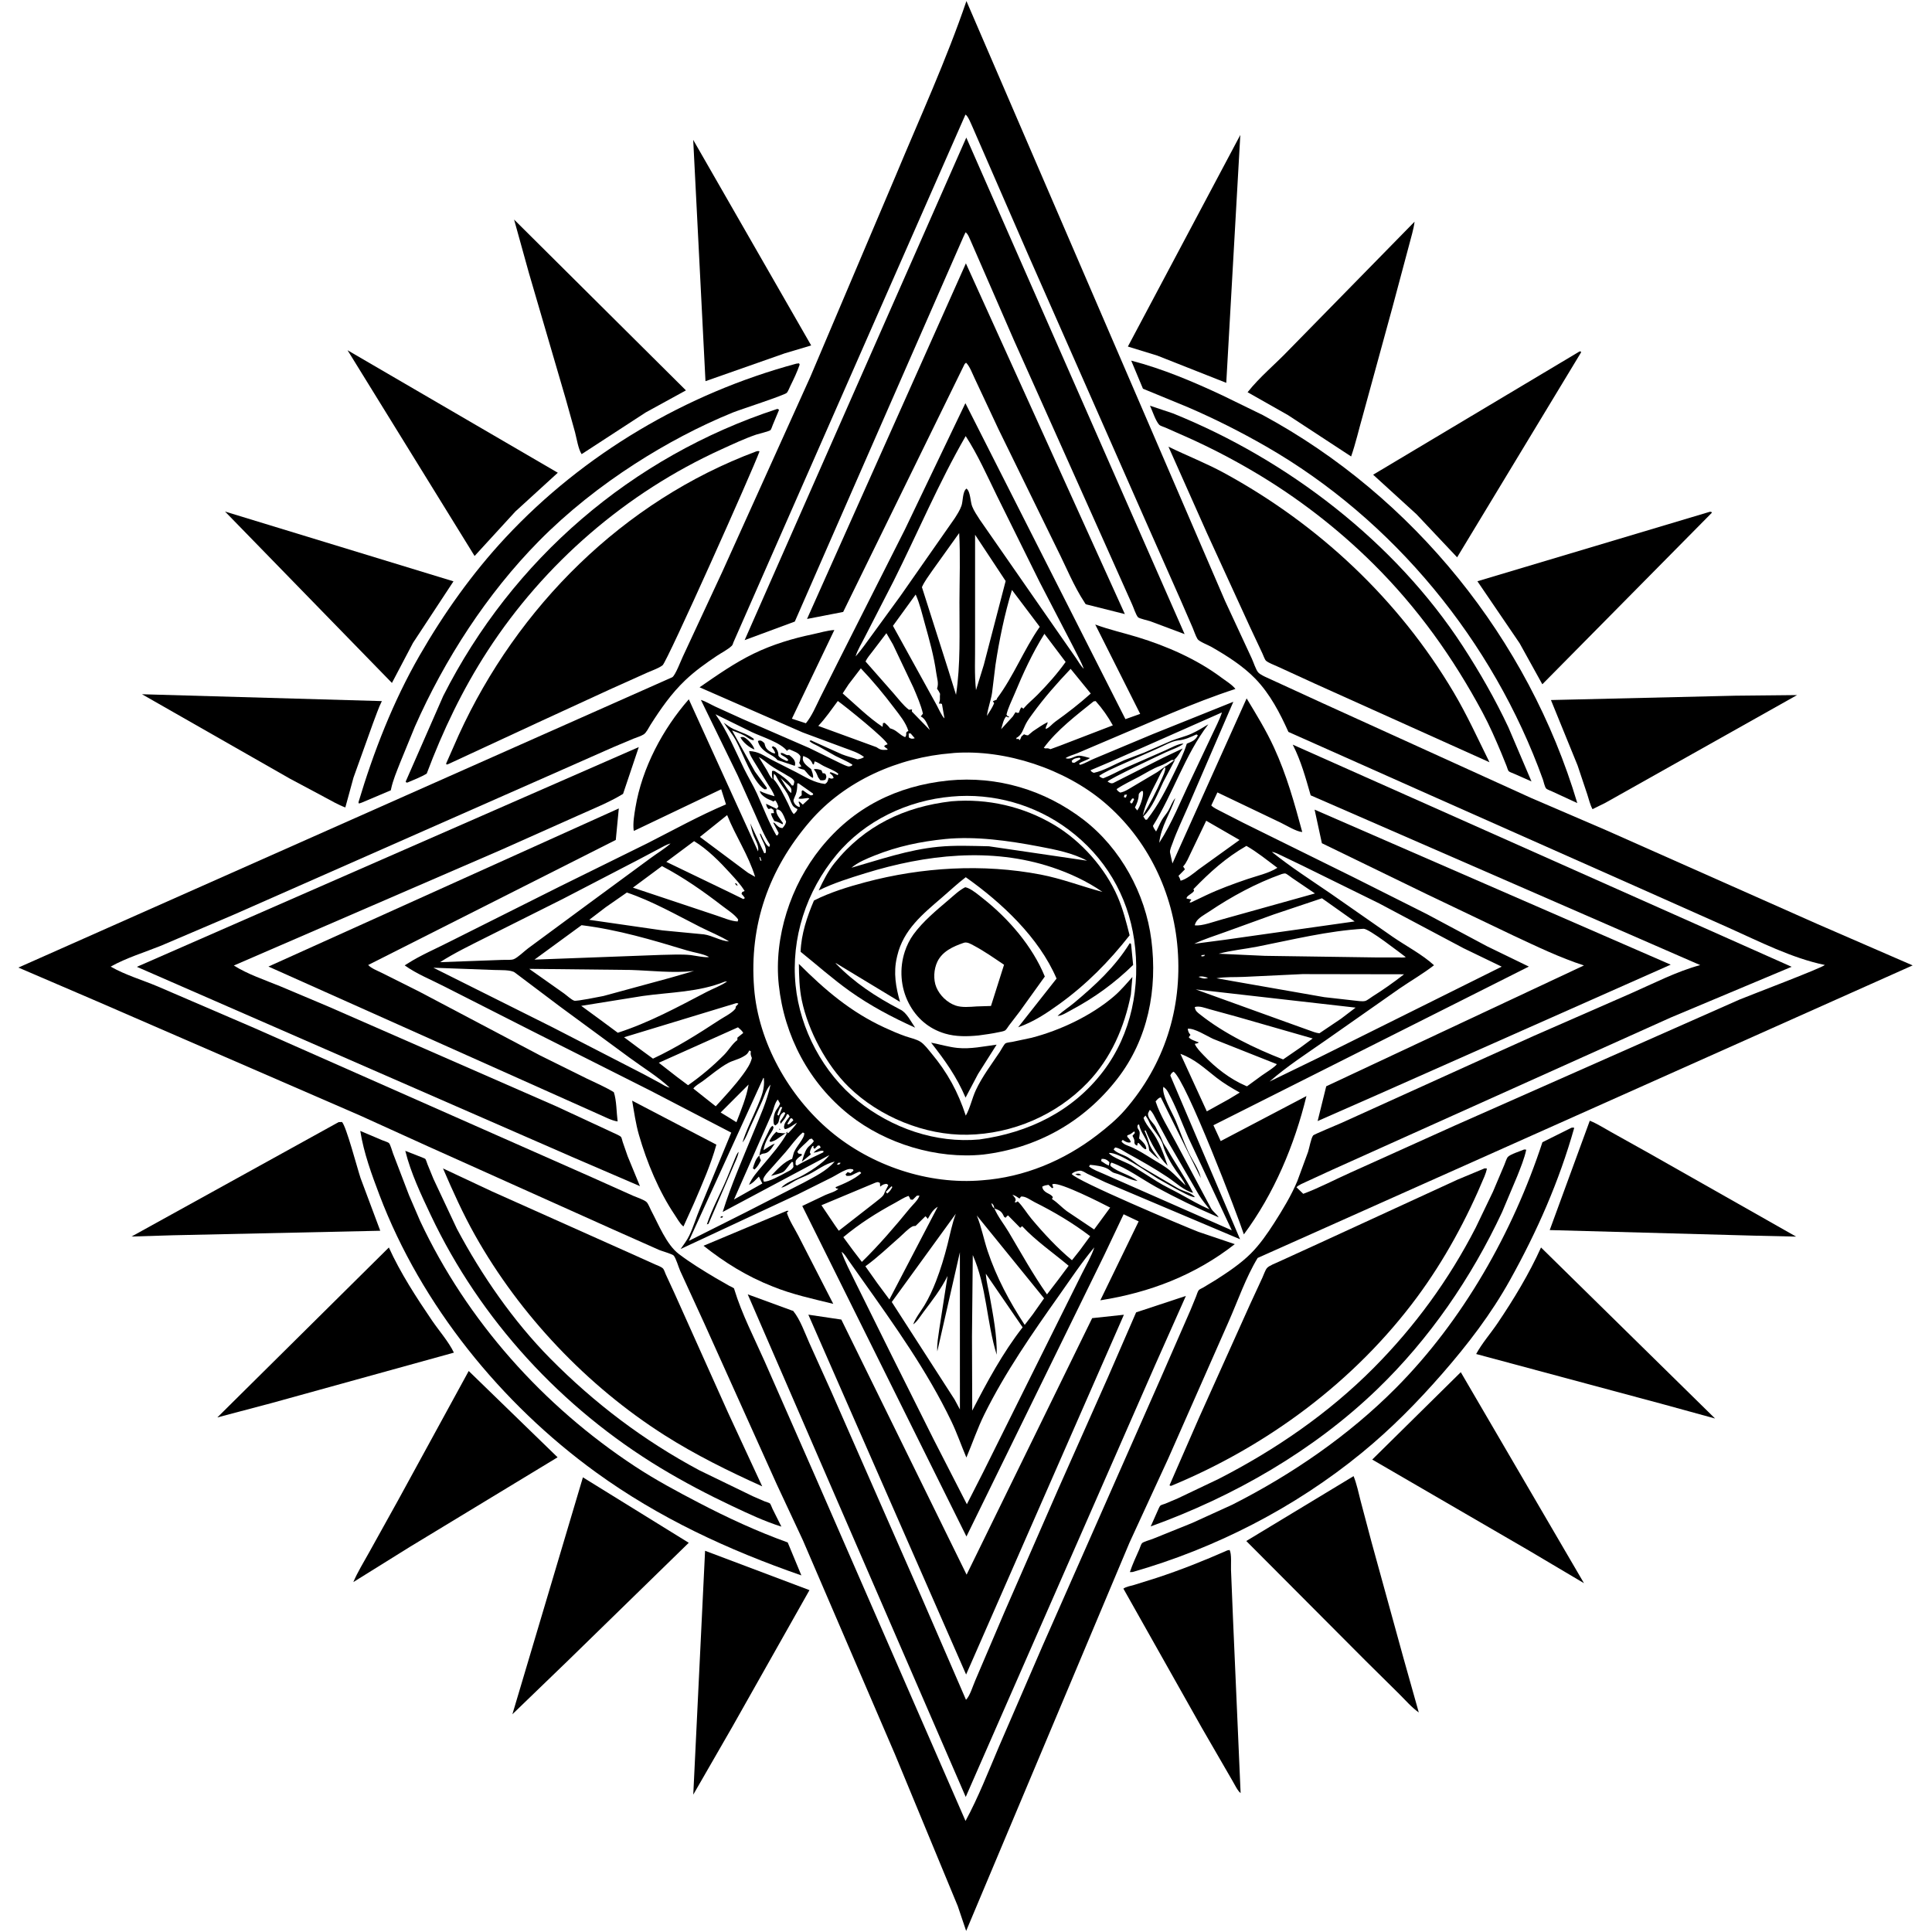 <svg version="1.1" xmlns="http://www.w3.org/2000/svg" style="display: block;" viewBox="0 0 2048 2048" width="1024" height="1024">
<path transform="translate(0,0)" fill="rgb(255,255,255)" d="M 0 0 L 0 2048 L 2048 2048 L 2048 0 L 0 0 z"/>
<path transform="translate(0,0)" fill="rgb(0,0,0)" d="M 1024.17 2046.87 L 1015.24 2020.45 L 948.692 1859.64 L 851.131 1632.81 L 823.5 1573.68 L 746.8 1403.34 L 721.018 1347.16 C 719.296 1343.32 716.586 1333.69 714.096 1330.9 C 712.712 1329.36 701.572 1326.19 699 1325.12 L 649.573 1303.15 L 453.836 1215.26 L 381.752 1182.53 L 102.039 1061.1 L 19.511 1025.66 L 712.626 717.907 C 715.922 715.891 721.824 700.213 723.771 696.164 L 765.732 605.982 L 859.002 399.456 L 949.593 185.971 C 975.09 124.779 1003.03 63.886 1024.46 1.118 L 1298.64 637.074 L 1326.9 697.942 C 1328.61 701.579 1331.3 710.135 1333.81 712.847 C 1336.65 715.906 1344.75 718.99 1348.52 720.823 L 1401.67 745.236 L 1623.15 845.929 L 1702.69 880.128 L 1926.25 979.39 L 2027.5 1023.36 L 1333.17 1333.48 C 1320.56 1354.23 1312.1 1379.13 1302.21 1401.41 L 1238.14 1546.62 L 1197.33 1635.21 L 1024.17 2046.87 z M 1023.42 121.5 L 777.436 680.956 C 777.006 682.216 776.679 683.649 775.683 684.61 C 771.58 688.573 764.737 691.995 759.928 695.215 C 748.087 703.143 736.656 711.298 726.309 721.158 C 711.568 735.205 700.424 751.319 689.513 768.419 C 687.649 771.341 685.202 776.637 682.425 778.436 C 679.441 780.37 674.983 781.618 671.659 782.966 L 650.218 791.982 L 578.832 823.533 L 248.644 969.209 L 170.869 1002.42 C 153.405 1009.47 133.695 1015.43 117.333 1024.65 C 132.466 1033.41 150.96 1038.83 167.188 1045.67 L 269.3 1089.63 L 627.789 1248.15 L 671.189 1267.59 C 674.701 1269.14 683.114 1271.85 685.536 1274.38 C 687.291 1276.22 689.07 1281.01 690.329 1283.37 C 697.948 1297.63 706.475 1319.27 719.415 1329.15 C 731.473 1338.35 745.022 1346.64 758.068 1354.42 L 773 1362.99 C 774.068 1363.59 777.564 1365.04 778.114 1365.81 C 778.341 1366.13 778.333 1366.57 778.448 1366.95 C 786.326 1392.81 799.596 1418.42 810.589 1443.19 L 862.74 1561.84 L 1023.49 1930.27 C 1037.18 1905.1 1047.74 1877.76 1058.98 1851.41 L 1105.1 1744.78 L 1229.75 1462.47 L 1262.13 1388.36 L 1267.94 1374.16 C 1268.61 1372.46 1269.61 1368.91 1270.77 1367.59 C 1271.63 1366.61 1274.29 1365.53 1275.57 1364.77 L 1289.38 1356.4 C 1301.98 1348.3 1315.08 1339.54 1325.74 1328.96 C 1335.28 1319.49 1343.4 1307.78 1350.63 1296.5 C 1359.54 1282.59 1368.87 1267.23 1375.23 1251.97 L 1386.61 1221.02 C 1387.95 1216.88 1389.68 1206.71 1392 1203.58 C 1392.76 1202.55 1418.57 1191.9 1421.81 1190.42 L 1575.93 1120.58 L 1626.04 1098.02 L 1729 1052.96 C 1752.72 1042.55 1777.28 1029.77 1802.29 1023.04 L 1389.37 843.084 C 1384.09 824.766 1379.11 806.408 1370.36 789.357 L 1899.22 1024.84 L 1771.12 1078.6 L 1488.97 1205.48 L 1411.98 1240.12 L 1384.75 1252.66 C 1381.6 1254.19 1376.65 1256 1374.3 1258.54 L 1381.49 1265.5 C 1398.55 1259.17 1415.04 1250.37 1431.68 1242.94 L 1542.22 1193.1 L 1844.08 1059.53 C 1855.21 1054.91 1931.57 1026 1934.41 1022.91 C 1899.68 1015.78 1864.74 997.943 1832.42 983.453 L 1733.45 939.375 L 1515.34 842.512 L 1365.78 775.864 C 1356.74 755.729 1346.26 735.609 1330.81 719.575 C 1317.61 705.885 1300.35 695.003 1283.93 685.607 C 1280.98 683.915 1271.04 680.047 1269.44 677.436 C 1267.28 673.893 1265.92 669.202 1264.23 665.359 L 1251.48 636.018 L 1212.94 549 L 1089.85 269.917 L 1030.96 134.737 C 1029.48 131.637 1026.14 122.749 1023.42 121.5 z"/>
<path transform="translate(0,0)" fill="rgb(0,0,0)" d="M 1226.77 376.951 L 1195.6 367.357 L 1314.78 143.039 L 1299.89 405.831 L 1226.77 376.951 z"/>
<path transform="translate(0,0)" fill="rgb(0,0,0)" d="M 1021.14 251.304 L 842.523 658.881 L 789.355 678.559 L 1024.32 145.843 L 1255.73 672.192 L 1219.2 658.5 C 1216.95 657.737 1207.75 655.715 1206.41 654.36 C 1204.21 652.126 1201.59 643.957 1200.21 640.976 L 1172.54 579.022 L 1074.95 360.974 L 1029.24 255.906 C 1027.94 253.113 1026.1 247.688 1023.5 246.255 L 1021.14 251.304 z"/>
<path transform="translate(0,0)" fill="rgb(0,0,0)" d="M 831.753 374.579 L 747.836 404.058 L 734.826 148.258 L 859.883 366.181 L 831.753 374.579 z"/>
<path transform="translate(0,0)" fill="rgb(0,0,0)" d="M 684.532 437.169 L 616.554 481.421 C 613.018 476.128 611.245 464.659 609.562 458.218 L 599.644 422.689 L 560.632 289.264 L 544.954 232.746 L 727.121 413.813 L 684.532 437.169 z"/>
<path transform="translate(0,0)" fill="rgb(0,0,0)" d="M 1365.5 440.15 L 1365.49 440.134 L 1322.5 415.784 C 1335.01 399.846 1352.02 385.903 1366.09 371.145 L 1499.5 235.001 C 1498.5 243.334 1495.59 252.132 1493.55 260.311 L 1476.06 325.754 L 1444.48 441.048 C 1440.38 455.307 1437.12 469.841 1432.25 483.869 L 1365.5 440.15 z"/>
<path transform="translate(0,0)" fill="rgb(0,0,0)" d="M 1022.5 385.96 L 893.799 648.685 L 855.484 656.119 L 1023.89 279.17 L 1192.39 650.949 L 1152 640.81 C 1150.49 640.526 1150.5 639.897 1149.64 638.588 C 1138.22 621.212 1129.96 600.617 1120.59 581.993 L 1058.39 454.887 L 1033.3 401.339 C 1030.88 396.406 1027.99 388.137 1024.03 384.467 L 1022.5 385.96 z"/>
<path transform="translate(0,0)" fill="rgb(0,0,0)" d="M 1501.66 545.247 L 1455.58 503.209 L 1674.47 372.5 L 1675.77 372.616 L 1676.03 373.5 L 1544.61 590.776 L 1501.66 545.247 z"/>
<path transform="translate(0,0)" fill="rgb(0,0,0)" d="M 546.354 542.167 L 503.088 589.384 L 368.422 371.28 L 591.3 501.123 L 546.354 542.167 z"/>
<path transform="translate(0,0)" fill="rgb(0,0,0)" d="M 1672 851.302 L 1645.5 839.059 C 1644 838.347 1639.92 836.905 1639 835.83 C 1637.32 833.855 1636.41 828.717 1635.48 826.13 C 1582.78 679.813 1477.16 550.867 1342.08 473.251 C 1315.35 457.892 1287.71 443.95 1259.4 431.751 L 1211.57 412.043 L 1199.12 382.267 C 1232.51 390.915 1265.2 404.739 1296.37 419.408 L 1338.73 440.058 C 1498.27 526.315 1620.17 677.527 1672 851.302 z"/>
<path transform="translate(0,0)" fill="rgb(0,0,0)" d="M 383.5 850.793 L 380.5 851.801 L 379.976 850.5 C 396.079 796.699 416.707 743.649 444.76 694.875 C 470.427 650.249 500.755 607.525 535.908 569.819 C 618.66 481.059 727.19 417.013 844.119 385.5 L 847.01 385.147 L 847.69 386.5 C 845.049 394.186 841.45 401.743 837.848 409.032 C 836.864 411.021 835.479 414.795 834.051 416.4 C 831.817 418.91 784.189 434.295 777.014 437.206 C 741.11 451.773 705.786 470.613 673.203 491.588 C 636.642 515.123 601.585 542.803 571.053 573.784 C 516.301 629.341 471.27 698.976 439.817 770.218 L 424.056 808.705 C 420.509 817.818 416.548 826.987 414.509 836.577 L 414.264 837.77 L 383.5 850.793 z"/>
<path transform="translate(0,0)" fill="rgb(0,0,0)" d="M 1170.43 1330.7 L 1024.47 1628.75 L 850.431 1278.39 L 874.961 1266.73 C 879.084 1264.87 885.535 1263.33 888.724 1260.16 L 886.5 1259.78 L 885.599 1258.5 C 894.074 1255.04 906.344 1249.82 912.936 1243.5 C 912.457 1243.03 912.131 1242.32 911.5 1242.1 C 910.408 1241.71 903.459 1245.71 902 1246.14 C 900.541 1246.57 898.921 1246.5 897.426 1246.5 L 896.229 1245 L 898.485 1242.5 L 901.5 1243.55 L 904.713 1240.99 L 904.343 1239.68 C 901.543 1238.79 899.823 1239.01 897 1240.08 C 891.952 1242.01 886.6 1245.62 881.743 1248.12 L 845.622 1266.11 L 721.517 1324 C 724.692 1319.41 728.27 1314.73 730.687 1309.69 C 735.184 1300.32 737.965 1290.48 742.001 1281 L 775.161 1200.63 L 689.704 1156.25 L 565.364 1093.62 L 471.058 1045.74 C 457.04 1038.5 441.871 1032.58 429.009 1023.36 L 429.95 1022.74 L 431.533 1021.73 C 445.924 1012.45 462.515 1005.54 477.763 997.679 L 592.778 940.018 L 686.8 893.634 C 714.148 879.717 741.326 864.625 769.599 852.673 L 764.505 836.651 L 671.975 880.797 L 671.664 879.688 C 670.843 872.117 672.385 863.31 673.631 855.825 C 680.562 814.19 702.493 772.825 730.166 741.286 L 803.557 902.5 C 804.907 896.905 800.911 890.979 798.938 885.943 C 797.253 881.643 796.285 877.209 795.307 872.708 L 810.129 904.5 L 811.5 904.251 C 813.513 897.684 806.633 890.009 805.398 883.5 L 806.5 884.082 L 808.273 887.783 C 809.758 890.697 812.528 896.779 815.5 897.761 L 816.214 895.5 C 809.922 885.58 805.345 874.32 800.614 863.575 L 781.997 822.021 L 742.971 741.93 C 748.281 743.578 753.428 746.793 758.487 749.146 L 787.109 762.158 L 857.879 792.926 L 890.594 808.921 C 892.736 809.855 897.546 812.408 899.763 812.5 C 900.87 812.546 901.918 811.983 902.995 811.724 L 903.54 810.5 C 897.893 806.88 891.486 804.306 885.509 801.26 L 867.5 791.058 C 864.338 789.286 860.592 788.127 858.05 785.5 L 859.5 784.751 L 892.393 799.573 C 897.755 801.687 903.533 803.043 909 805.015 C 911.601 804.521 913.741 804.067 915.92 802.5 C 910.073 797.784 901.754 795.333 894.806 792.72 L 850.841 776.401 L 741.573 728.566 C 760.259 715.664 778.604 702.745 799.119 692.791 C 818.787 683.248 840.085 676.813 861.443 672.357 C 868.819 670.818 877.004 668.268 884.439 667.83 L 839.438 761.848 L 854.284 766.692 C 860.696 758.809 864.714 749.068 869.165 740 L 888.347 701.725 L 959.298 561.155 L 1023.36 427.383 L 1193.01 762.327 L 1208.64 756.756 L 1161 662.003 C 1175.63 667.45 1191.1 670.888 1206.01 675.442 C 1236.63 684.791 1268.73 698.825 1294.47 718.077 C 1299.11 721.551 1306.12 725.774 1309.6 730.308 C 1264.06 745.147 1220.8 765.227 1176.68 783.672 L 1142.27 798.317 C 1138.14 800.116 1133.19 801.144 1129.5 803.689 C 1134.59 805.515 1138.35 801.684 1142.82 801.129 C 1146.42 800.682 1151.88 802.704 1155.45 803.562 C 1151.84 806.113 1147.31 806.767 1143.78 809.5 L 1145 810.742 C 1150.63 809.123 1155.14 806.042 1160.5 803.946 L 1221.97 778.203 L 1307.39 743.91 L 1258.88 856.197 C 1253.52 868.682 1247.56 880.809 1243 893.631 C 1242.01 896.426 1239.83 900.954 1240.28 903.787 L 1242.84 915.296 L 1321.48 740.323 C 1331.88 757.538 1342.07 774.068 1350.5 792.401 C 1363.92 821.568 1372.11 851.177 1380.44 881.991 C 1374.22 881.577 1363.4 874.834 1357.46 872 L 1290.5 839.995 L 1284 853.819 C 1286.62 856.508 1290.71 858.203 1293.99 859.959 L 1317.66 872.09 L 1434.07 929.577 L 1512.37 968.915 L 1576.29 1003.08 L 1620.64 1024.61 L 1286.27 1192.8 L 1293.99 1209.59 L 1384.88 1161.87 C 1372.22 1213.8 1350.54 1265.43 1318.55 1308.48 C 1312.48 1289.61 1256.72 1143.94 1244 1136.02 C 1242.09 1137.29 1241.45 1137.95 1240.58 1140.09 L 1314.51 1313.64 L 1171.63 1253.19 L 1152.74 1244.29 C 1150.29 1243.02 1147.32 1240.73 1144.5 1240.99 C 1141.53 1241.27 1138 1242.28 1136.07 1244.5 C 1140.78 1251.69 1254.69 1299.72 1270.32 1305.8 L 1308.93 1318.85 C 1266.82 1351.76 1218.81 1370.14 1166.39 1378.38 L 1207.02 1294.72 L 1191.08 1287.16 L 1170.43 1330.7 z M 906.03 696.995 L 906.954 695.805 L 908.178 694.432 C 913.785 688.062 918.672 680.734 923.754 673.929 L 954.5 631.722 L 1011.97 549.496 C 1014.62 545.294 1017.54 540.888 1019.18 536.188 C 1020.96 531.086 1020.16 521.287 1024.5 517.915 C 1028.83 521.142 1028.52 531.656 1030.52 536.747 C 1032.45 541.69 1035.75 546.381 1038.58 550.85 L 1125.2 675.503 L 1141 698.156 C 1143.27 701.483 1145.85 706.338 1148.88 708.906 L 1150.08 710.912 L 1150.81 711.96 L 1150.08 710.912 L 1148.88 708.906 C 1146.03 701.299 1141.78 694.07 1138.23 686.749 L 1101.97 616.81 L 1056.88 525.774 C 1046.49 504.596 1036.51 482.041 1023.67 462.259 C 995.142 511.728 972.839 564.729 947.308 615.785 L 916.975 674.862 C 913.6 681.647 909.181 688.587 906.954 695.805 L 906.03 696.995 z M 966.79 752.008 L 966.631 754.263 L 985.678 773.843 C 983.218 768.79 981.229 761.647 975.995 759.5 L 978.348 756.5 C 976.245 747.265 971.979 737.66 968.293 728.936 L 946.566 683.17 L 939.612 671.213 L 924.933 690.495 C 922.409 693.873 919.242 697.351 917.498 701.188 L 947.459 735.255 C 952.433 740.88 957.488 747.863 963.5 752.357 L 966.79 752.008 z M 962.945 774.889 L 963.756 775.995 L 962.945 774.889 C 960.213 765.813 953.576 757.983 947.927 750.5 C 936.813 735.778 925.244 721.843 912.527 708.471 L 899.535 725.445 L 893.262 735.042 C 906.716 746.797 920.713 760.673 935.548 770.5 L 936.017 766.5 L 937.858 766.269 C 940.006 768.112 941.835 769.772 943.5 772.098 L 944.434 772.35 C 950.69 774.117 953.435 778.997 959.5 781.414 C 962.2 778.264 958.615 776.484 962.945 774.889 z M 819 825.98 L 820 825.895 C 825.799 832.218 831.447 844.088 835.313 851.761 C 837.121 855.351 838.608 860.221 841.5 862.996 C 843.342 861.241 844.705 860.234 845.364 857.689 C 843.407 856.629 841.219 855.508 840.043 853.5 C 837.853 849.759 836.828 845.176 834.567 841.248 C 831.099 835.225 826.584 830.263 823.407 824.126 C 822.376 822.133 822.231 821.711 820.371 820.324 L 820 825.895 L 819 825.98 C 818.29 822.899 818.172 820.486 818.385 817.337 C 820.654 816.733 820.98 817.292 822.907 818.469 C 828.824 822.084 835.496 827.002 839.5 832.72 L 841.072 832.5 C 841.383 831.198 842.375 828.852 841.724 827.656 C 840.095 824.663 834.014 822.061 831.113 820.035 C 826.12 817.199 820.963 814.388 816.279 811.058 C 812.328 808.249 808.646 804.741 804.345 802.502 L 812.889 816.443 C 814.704 819.638 816.241 823.524 819 825.98 z M 1245.9 846.016 C 1240.62 862.032 1230.71 875.988 1228.85 893.37 C 1242.41 872.512 1251.79 848.399 1262.59 826.021 L 1285.09 778.419 C 1288.54 770.822 1292.76 763.142 1295.31 755.208 L 1177.25 807.456 L 1155.97 816.5 C 1157.26 818.442 1157.51 818.298 1159.5 819.244 C 1170.19 816.998 1181.53 810.175 1191.74 805.802 L 1212.9 797.769 L 1242 785.114 C 1249 782.318 1256.08 780.901 1263.04 777.739 C 1269.28 774.901 1275.01 771.362 1280.87 767.815 C 1256.11 800.119 1243.67 840.862 1222.14 875.5 C 1222.95 877.854 1224.07 879.418 1225.5 881.42 C 1227.75 877.346 1229.43 872.956 1231.77 868.95 C 1233.74 865.571 1236.49 862.711 1238.47 859.328 C 1240.96 855.07 1242.6 849.638 1245.9 846.016 z M 848.553 801.922 C 846.956 797.801 840.757 796.235 836.774 794.324 L 835.045 795 L 834.296 796 C 827.466 787.069 807.109 780.885 797 776.075 L 758.467 757.147 C 770.94 774.977 779.243 795.44 788.765 814.949 C 793.152 823.938 798.496 832.513 802.594 841.628 C 809.203 856.329 814.84 871.504 822.918 885.5 L 824.269 885.5 L 825.437 883 L 819.57 871.915 L 821.029 872.308 L 821.937 873.307 C 824.323 875.786 826.033 877.73 829.5 877.771 C 831.399 875.517 832.767 874.01 833.312 871 C 831.941 867.581 830.339 862.836 827.868 860.082 C 826.573 858.639 824.978 857.882 823.078 858.005 L 822.871 859.015 C 822.517 863.22 827.673 869.139 829.989 872.5 L 829.5 873.863 C 827.188 872.437 825.103 871.494 822.5 870.738 L 820.772 870.303 C 819.395 867.685 817.729 865.101 817.286 862.14 L 820.5 861.927 L 819.87 858.5 L 817.5 856.897 L 814.695 857.646 C 812.862 855.775 812.551 854.592 812.031 852.05 L 823.5 857.49 L 825.09 855 C 824.226 852.423 823.55 850.479 821.741 848.366 L 819.847 849.658 L 818.133 848.78 C 815.874 847.797 813.916 847.1 811.801 845.74 C 809.135 844.024 806.018 841.643 805.355 838.405 C 810.305 840.989 815.718 842.421 821.035 844.072 C 819.672 839.502 816.297 834.893 813.787 830.818 L 799.297 807.232 C 797.416 803.947 794.476 799.923 794.118 796.14 C 804.149 796.631 808.93 800.635 817.504 805.149 L 844.08 818.618 C 854.031 823.832 863.068 829.727 874.5 831.036 C 877.553 829.249 877.4 827.712 878.5 824.434 C 881.13 825.495 881.093 825.807 883.683 824.774 C 883.132 822.827 882.554 822.005 881.026 820.74 L 879.5 819.51 L 880.359 818.5 C 882.388 819.156 884.253 819.824 886.16 820.785 L 887.86 821.653 L 888.733 820.234 C 884.116 816.41 878.294 814.64 873 811.936 C 869.739 810.27 867.123 808.012 863.5 807.108 L 862.633 810.5 L 861.5 809.949 C 859.378 804.693 856.509 803.567 851.5 801.336 C 851.29 802.261 850.942 803.569 850.98 804.5 C 851.172 809.191 856.479 812.54 859.855 815.314 C 860.746 818.056 862.505 821.791 861.779 824.601 C 857.549 822.924 855.682 819.178 852.486 816.015 C 849.882 815.342 847.488 814.892 845.321 813.198 C 846.905 813.194 847.987 813.03 849.48 812.5 L 847.188 808.699 C 848.192 806.493 848.314 804.298 848.553 801.922 z M 466.468 1019.95 L 531.621 1017.56 C 535.075 1017.34 541.575 1017.95 544.531 1016.81 C 548.791 1015.18 555.977 1008.09 559.989 1005.13 L 625.688 956.661 L 689.733 909.572 C 696.686 904.384 704.386 899.919 710.846 894.129 L 711.995 893.217 L 710.846 894.129 C 706.609 895.135 702.09 897.908 698.235 899.929 L 676.541 911.418 L 596.454 952.986 L 515.219 993.682 C 498.673 1002.02 482.109 1009.97 466.468 1019.95 z M 1348.22 903.081 C 1367.89 918.871 1389.19 932.612 1410 946.821 L 1476.41 993.131 C 1490.43 1002.8 1507.7 1011.76 1520.13 1023.2 C 1508.55 1032.18 1495.69 1039.57 1483.59 1047.86 L 1405.98 1102.29 C 1385.79 1116.42 1364.31 1130.24 1345.78 1146.49 L 1398.01 1121.11 L 1591.87 1024.7 L 1551.39 1005.15 L 1461.94 957.628 L 1380.44 917.528 L 1358.5 906.977 C 1355.37 905.518 1351.65 903.383 1348.22 903.081 L 1347.08 902.177 L 1348.22 903.081 z M 772.856 997.976 L 774.995 998.956 L 772.856 997.976 C 763.476 992.091 752.45 987.801 742.517 982.771 C 717.094 969.894 691.55 955.248 664.495 946.11 L 642.131 961.661 L 624.603 975.043 L 702.408 986.27 L 746.145 990.46 C 755.176 991.714 764.073 997.517 772.856 997.976 z M 709.881 1152.95 L 710.995 1153.84 L 709.881 1152.95 C 697.414 1141.28 681.365 1131.53 667.532 1121.33 L 593.749 1067.09 L 545.878 1031.03 C 541.965 1027.8 529.445 1028.48 524.032 1028.22 L 459.384 1025.83 L 585.514 1088.88 L 682.677 1138.91 L 699.131 1147.77 C 702.316 1149.56 706.281 1152.27 709.881 1152.95 z M 787.099 1211 C 790.865 1198.31 797.864 1184.81 803.024 1172.45 C 807.17 1162.52 810.844 1154.06 809.741 1143 L 809.243 1142.5 L 730.283 1315.35 L 790.541 1285.07 L 851.998 1253.62 C 863.693 1247.18 875.921 1241.54 884.817 1231.27 C 873.969 1234.03 867.107 1239.97 857.422 1244.9 C 852.706 1247.3 847.688 1248.91 843.037 1251.46 C 838.486 1253.96 833.199 1257.83 828.175 1259.02 C 832.533 1253.89 841.815 1250.65 847.699 1247.66 C 856.961 1242.94 873.151 1232.81 879.112 1224.46 L 766.082 1284.74 C 774.998 1256.13 787.41 1227.92 798.769 1200.16 C 805.643 1183.36 812.941 1167.57 816.801 1149.72 C 811.884 1155.32 810.7 1160.92 807.812 1167.5 L 794.853 1195.75 C 792.777 1200.25 790.935 1205.98 787.948 1209.92 L 787.099 1211 z M 1205.89 1251.9 C 1197.74 1250.85 1190.03 1245.63 1182.04 1243.64 C 1178.24 1242.7 1177.28 1240.65 1174.09 1238.92 C 1169.16 1236.25 1161.04 1235.21 1155.5 1234.77 L 1154.43 1236.5 C 1158.58 1240 1164.88 1242.05 1169.81 1244.31 L 1212 1262.91 L 1305.74 1304.17 L 1259.62 1205.72 C 1252.53 1189.68 1246.71 1173.27 1238.25 1157.82 C 1236.85 1155.26 1235.56 1153.82 1233.22 1152.07 C 1231.15 1160.45 1242.85 1179.82 1246.28 1187.99 C 1250.93 1199.12 1254.74 1210.42 1259.89 1221.36 C 1264.08 1230.24 1270.97 1239.29 1272.96 1248.88 L 1230.5 1163.26 C 1227.81 1163.85 1226.85 1165.56 1224.98 1167.5 C 1229.82 1182.49 1238.94 1196.55 1246.22 1210.43 L 1283.72 1280.84 C 1285.88 1284.64 1289.75 1286.81 1291.81 1290.45 C 1269.33 1280.81 1246.71 1269.98 1225.28 1258.14 C 1209.81 1249.59 1194.96 1238.36 1178.23 1232.37 C 1176.68 1234.53 1177.02 1233.33 1177.19 1235.97 C 1185.95 1243.27 1197.39 1244.85 1205.89 1251.9 z M 794.014 1255.89 C 797.093 1248.32 802.908 1242.03 808.076 1235.81 C 817.45 1224.53 828.389 1212.53 835.194 1199.51 L 824.608 1206.83 C 822.08 1208.78 819.915 1209.71 816.846 1210.5 L 815.621 1209.5 C 817.679 1205.45 819.621 1202.73 822.995 1199.68 L 824.5 1200.72 C 828.195 1201.06 832.106 1201.74 835.768 1200.99 C 839.096 1197.49 842.282 1194.18 844.95 1190.13 C 840.931 1192.13 836.313 1196.58 832 1196.95 C 830.798 1195.11 830.941 1194.76 831.388 1192.66 C 832.077 1189.41 835.067 1186.09 837.053 1183.5 L 835.701 1181.31 L 834.181 1181.18 L 833.563 1182.75 C 832.487 1185.34 830.673 1187.34 828.932 1189.5 L 827.5 1191.29 L 826.891 1189 C 828.93 1186.07 831.012 1183.26 832.49 1180 L 831 1178.76 C 827.716 1180.82 826.989 1182.44 826.061 1186.25 L 825.819 1187.34 C 825.429 1189.03 825.243 1189.78 824.265 1191.14 L 822 1193.01 C 820.577 1192.08 820.541 1192.48 820.226 1190.94 C 819.357 1186.69 820.571 1179.75 823.146 1176.31 C 824.786 1174.12 825.826 1172.51 826.968 1170 L 824.5 1165.56 C 821.04 1169.22 820.095 1176.37 817.983 1181.07 L 778.043 1271.54 L 808.108 1254.55 L 804.437 1247.22 C 801.456 1250.11 797.937 1254.49 794.014 1255.89 z M 933.02 1257.89 L 932.777 1254 C 930.454 1252.67 930.303 1252.97 927.836 1253.73 L 870.766 1277.6 L 884.93 1298.63 L 889.14 1304.65 L 927.725 1274.57 C 930.195 1272.47 936.208 1268.41 937.169 1265.54 C 938.244 1262.34 940.301 1259.43 941.619 1256.28 C 940.239 1255.14 940.448 1254.76 938.468 1255.09 C 935.993 1255.51 934.966 1256.43 933.02 1257.89 z M 994.066 1279.19 L 995.001 1278.03 L 995.995 1277.01 L 995.001 1278.03 L 994.066 1279.19 C 989.116 1282.18 986.844 1286.19 984.039 1291.11 L 983.5 1292.09 C 981.955 1290.02 982.797 1290.95 981 1289.28 L 970.597 1299.5 C 969.373 1299.58 968.117 1299.6 967.006 1300.19 C 962.598 1302.57 957.729 1307.91 953.881 1311.28 C 941.873 1321.79 930.285 1332.97 917.336 1342.33 L 930.079 1360.36 L 942.801 1377.5 L 994.066 1279.19 z M 1054.12 1280.99 C 1057.64 1289.52 1064.35 1297.8 1069.14 1305.85 C 1082.41 1328.19 1094.89 1350.83 1109.86 1372.12 L 1121.67 1356.7 L 1132.8 1341.77 C 1116.71 1328.21 1097.75 1315.15 1083.5 1299.78 L 1081.47 1301.5 L 1068.5 1288.33 C 1066.69 1289.88 1067.53 1289.04 1066 1290.86 C 1063.97 1289.54 1064.61 1290.4 1063.94 1288.92 C 1061.86 1284.31 1059.67 1283.03 1055.07 1281.34 L 1054.12 1280.99 C 1053.35 1277.98 1053.5 1277.32 1051.01 1275.3 C 1051.36 1277.64 1051.68 1278.95 1053.5 1280.58 L 1054.12 1280.99 z M 892.075 1327 C 895.616 1337.57 901.396 1347.97 906.183 1358.06 L 944.474 1435.33 L 989.75 1525.92 L 1024.92 1594.55 L 1042.25 1560.53 L 1124.82 1394.45 L 1147.08 1349.71 C 1151.5 1340.87 1157.01 1331.64 1160.02 1322.24 L 1160.99 1321.01 L 1160.02 1322.24 C 1146.59 1338.22 1134.91 1355.91 1122.86 1372.94 C 1094.26 1413.36 1065.43 1454.87 1043.44 1499.33 C 1036.1 1514.16 1030.87 1529.84 1024.41 1545.04 C 1018.99 1532.32 1014.48 1519.12 1008.5 1506.66 C 982.839 1453.23 948.2 1404.82 914.034 1356.66 L 899.47 1336.05 C 897.34 1333.03 895.199 1328.95 892.075 1327 L 891.102 1325.22 L 892.075 1327 z M 1045.02 1350.18 L 1045.16 1352.02 C 1045.79 1359.22 1047.82 1366.64 1049.1 1373.79 C 1052.6 1393.35 1057.09 1416.19 1056.53 1436.04 C 1045.7 1401.3 1046.06 1364.16 1031.19 1330.41 L 1030.34 1416.91 L 1030.61 1495.32 C 1046.27 1465.04 1062.97 1433.93 1084.03 1407.02 L 1045.02 1350.18 L 1044.25 1349.01 L 1045.02 1350.18 z M 968.048 1403.9 C 970.624 1396.76 976.061 1390.15 980.008 1383.63 C 984.843 1375.65 988.808 1366.87 992.183 1358.19 C 997.111 1345.5 1001.07 1332.34 1004.41 1319.15 C 1007.25 1307.97 1009.11 1297.6 1013.18 1286.66 L 945.306 1380.18 L 1011.95 1483.62 L 1017.55 1494.07 L 1017.52 1327.45 L 993.567 1432.5 C 993.005 1424.69 994.692 1416.68 995.677 1408.92 L 1004.46 1352.56 C 997.376 1366.84 988.444 1378.15 978.923 1390.83 C 975.951 1394.79 972.126 1401.13 968.048 1403.9 z M 1016.77 565.051 L 988.443 604.641 C 984.627 610.29 979.938 616.237 977.253 622.494 L 977.561 623.305 L 1005.42 710.761 L 1013.42 736.509 C 1018.36 704.455 1016.97 670.545 1017.06 638.156 C 1017.12 613.941 1018.09 589.213 1016.77 565.051 z M 1033.63 566.874 L 1033.62 680.453 C 1033.8 697.144 1032.77 715.019 1034.61 731.551 L 1042.88 704.773 L 1066.03 615.915 L 1033.63 566.874 z M 1072.72 625.39 C 1064.97 650.679 1059.16 678.809 1055.24 704.908 L 1051.61 734.5 C 1050.34 742.751 1047.2 750.578 1046.17 758.899 C 1048.91 754.536 1051.82 750.263 1053.82 745.5 L 1052.5 743.264 L 1053.38 742.942 L 1056.5 741.635 L 1056.84 740.412 C 1074.43 716.967 1085.34 688.52 1102.18 664.444 L 1072.72 625.39 z M 970.654 630.233 L 946.557 663.435 L 992.972 747.585 C 994.866 750.958 998.411 759.314 1001.18 761.53 L 998.5 746.191 C 997.086 745.77 996.669 745.645 995.163 745.883 L 995.696 744.5 C 996.563 742.037 996.366 740.583 996.326 738.062 L 996.5 735.437 C 995.58 733.404 994.644 731.779 993.295 730 C 995.326 724.203 993.322 719.46 992.487 713.425 C 989.981 695.31 985.103 678.061 980.193 660.499 C 977.388 650.468 974.949 639.723 970.654 630.233 z M 1107.12 671.87 C 1094.39 692.209 1084.51 713.772 1075.34 735.881 C 1072.44 742.865 1068.66 750.165 1066.91 757.5 C 1068.33 759.521 1067.39 758.883 1069.68 759.5 L 1069.14 760.5 L 1066.5 759.516 C 1063.64 762.624 1062.53 768.936 1061.26 772.978 L 1073.61 759.501 L 1076.5 754.911 L 1078.32 755.681 L 1080.15 755.5 L 1080.42 754.445 C 1080.92 752.784 1081.68 751.397 1082.5 749.881 C 1084.46 750.634 1083.85 749.986 1084.62 751.5 L 1085.32 750.656 C 1089.76 745.479 1095.04 741.338 1099.8 736.5 C 1110.33 725.811 1120.95 713.921 1129.61 701.692 L 1107.12 671.87 z M 1134.92 709.014 C 1120.4 724.327 1106.85 739.655 1094.45 756.755 C 1092.05 760.067 1089.5 763.433 1087.59 767.053 C 1084.6 772.698 1083.41 779.282 1077.28 782.255 L 1077.67 783.5 L 1079.59 783.2 L 1080.83 784.684 C 1081.85 783.152 1082.2 782.456 1082.7 780.768 L 1085.5 778.385 L 1086.57 778.816 C 1088.29 779.461 1087.64 779.247 1089.73 779.5 L 1094.96 775.155 C 1100.03 771.781 1105.02 768.229 1110.5 765.527 C 1110.5 768.404 1108.33 769.479 1108.5 772.746 C 1112.27 771.574 1115.3 767.408 1118.5 765.11 C 1131.71 755.64 1144.08 746.099 1156.24 735.184 L 1134.92 709.014 z M 888.126 743.085 C 881.477 751.963 875.078 761.482 867.404 769.498 L 929.163 792.062 C 931.286 793.527 933.116 794.732 935.768 794.909 L 940.5 794.845 L 940.924 794 L 939.795 793.253 C 938.103 792.093 938.734 792.575 937.174 791 C 938.623 789.688 939.057 789.533 940.854 789 C 939.853 783.907 895.657 748.391 888.126 743.085 z M 1159.26 743.5 C 1141.05 758.179 1120.37 773.816 1106.46 792.741 C 1108.57 793.563 1107.4 793.361 1109.46 793.264 C 1111.22 793.181 1111.94 793.456 1113.5 794.17 L 1123.73 790.415 L 1179.65 768.908 C 1174.47 759.594 1168.56 751.108 1161.43 743.178 L 1159.26 743.5 z M 963.232 777.5 L 963.369 781.641 C 965.444 783.014 966.052 783.325 968.663 782.853 L 969.638 782.5 L 965.331 777.505 C 964.632 777.482 963.917 777.356 963.232 777.5 z M 1268.36 778.5 C 1261.8 781.419 1256.19 784.147 1249 784.878 C 1241.68 785.622 1233.59 790.682 1226.83 793.563 L 1185.65 811.869 C 1178.96 815.03 1171.12 818.225 1165.12 822.5 C 1166.61 824.062 1167.41 824.508 1169.5 825.032 C 1177.41 821.993 1185.02 817.63 1192.74 814.071 L 1235.41 795.365 C 1239.36 793.661 1250.64 787.447 1254.54 788.416 C 1249.62 792.278 1241.99 794.592 1236.24 797.283 C 1230.1 800.153 1176.04 825.437 1174.06 828.5 C 1176.35 829.729 1177.36 830.83 1180 830.086 L 1232.73 803.355 L 1253.71 793.399 C 1251 797.24 1247.92 803.15 1244.19 805.867 L 1242.29 805.5 C 1238.11 807.699 1234.15 810.279 1229.71 811.89 C 1222.05 814.666 1214.73 819.407 1207.56 823.272 C 1199.67 827.522 1191.02 831.454 1183.65 836.5 C 1184.56 838.481 1185.69 839.048 1187.5 840.162 C 1192.49 839.316 1197.15 835.953 1201.48 833.451 L 1226.6 818.571 C 1230.45 816.068 1233.38 813.31 1237.5 811.131 L 1245.72 805.168 L 1233.27 828.636 C 1227.53 840.635 1221.75 856.1 1211.97 865.5 L 1214.19 868.876 L 1215.81 868.878 C 1227.61 853.868 1235.97 837.356 1244.27 820.247 C 1249.31 809.871 1254.67 799.385 1258.06 788.342 C 1263.47 785.976 1266.96 785.095 1269.76 779.5 L 1268.36 778.5 z M 1009.06 798.414 C 952.343 802.815 895.644 827.458 858.143 871.211 C 814.844 921.727 794.115 980.657 799.392 1047.44 C 803.938 1104.97 836.165 1162.04 880.018 1198.97 C 923.586 1235.67 984.029 1256.08 1041 1251.17 C 1085.65 1247.93 1127.82 1230.3 1163.1 1203.13 C 1173.51 1195.12 1183.98 1186.43 1192.6 1176.5 C 1234.16 1128.62 1253.23 1069.3 1248.38 1006.22 C 1243.77 946.183 1216.64 889.563 1170.5 850.475 C 1128.82 815.165 1066.15 794.313 1011.55 798.151 L 1009.06 798.414 z M 1141.95 803.5 C 1138.78 804.176 1138.31 804.287 1135.99 806.5 L 1136.77 808.477 L 1139.11 808.5 L 1145.49 804.5 L 1144.48 803.144 L 1141.95 803.5 z M 1234.51 813.5 C 1230.93 817.542 1229.21 822.445 1226.75 827.174 C 1220.72 838.734 1214.09 851.803 1211.35 864.61 C 1218.8 852.269 1225.94 838.864 1231.54 825.571 C 1233.02 822.047 1235.29 817.763 1235.31 813.898 L 1234.51 813.5 z M 827.503 824.728 C 829.653 828.027 835.724 839.458 838.822 840.5 C 839.075 836.678 839.102 835.81 836.5 832.963 L 827.503 824.728 z M 845.129 830.5 L 845.122 831.957 C 845.052 835.519 844.791 838.549 843.622 841.939 C 843.08 843.511 840.931 847.675 841.114 849 C 841.224 849.805 842.166 851.816 842.74 852.5 C 843.967 853.963 845.921 855.386 847.803 855.5 C 848.11 853.322 847.23 852.007 846.44 850 L 847.5 849.764 L 851 852.946 L 857.931 846.5 C 856.446 845.638 856.145 845.964 854.5 846.152 C 851.752 846.529 849.167 847.035 846.406 846.5 C 847.255 844.749 848.302 844.17 849.813 843 L 849.788 838.5 L 851.005 837.688 C 853.782 839.79 856.377 841.622 859.5 843.174 L 861.927 842.5 L 861.863 841.22 L 846.407 830.319 L 845.129 830.5 z M 1210.05 838.5 C 1208.87 839.701 1207.14 840.783 1207.09 842.482 C 1206.95 847.426 1205.34 851.644 1203.07 856 L 1205.5 859.109 C 1208.48 855.413 1212.26 844.229 1211.66 839.533 L 1211.45 838.644 L 1210.05 838.5 z M 1191.98 842.5 L 1191.3 844.95 C 1192.03 845.142 1192.75 845.448 1193.5 845.481 L 1194.65 842.307 L 1191.98 842.5 z M 1200.13 846.5 L 1197.79 850 L 1198.7 851.529 L 1200.08 851.5 L 1202.12 847.5 L 1201.75 846.432 L 1200.13 846.5 z M 770.804 864.035 L 741.932 887.173 L 781.956 917.046 L 792.948 925.221 L 800.466 929.499 C 793.226 905.998 779.791 886.506 770.804 864.035 z M 1278.63 870.016 L 1262.4 903.911 C 1260.07 908.61 1257.8 914.718 1254.15 918.5 L 1256.08 921.5 L 1249.22 928.5 L 1249.8 929.403 C 1250.6 930.775 1251.03 932.103 1251.5 933.608 C 1257.91 931.964 1265.17 925.842 1270.35 921.777 L 1313.97 890.405 L 1278.63 870.016 z M 735.751 891.654 L 706.311 913.596 L 773.565 946.012 L 788 953.077 L 789.589 952 C 788.534 950.272 787.431 948.953 786.023 947.5 L 786.813 945.5 L 789.334 944.5 C 785.17 937.644 779.582 931.738 774.219 925.82 C 763.321 913.796 749.78 900.033 735.751 891.654 z M 1321.25 896.686 C 1299.27 909.345 1282.58 924.491 1265.12 942.5 L 1265.75 944.247 C 1264.32 947.312 1257.12 949.682 1257.9 952.5 L 1262.87 953.5 L 1260.9 956.5 C 1262.94 956.641 1262.11 956.896 1263.35 956.231 L 1278.53 948.999 C 1292.59 942.344 1307.29 937.014 1322 931.971 C 1332.1 928.507 1345.19 925.657 1354.07 919.909 C 1343.42 912.017 1332.75 903.251 1321.25 896.686 z M 803.942 904.5 L 805.075 904.5 L 803.942 904.5 z M 804.955 908.5 L 805.991 912.201 L 807.193 912.5 L 805.936 908.753 L 804.955 908.5 z M 701.719 918.093 L 670.925 940.929 L 759.406 970.452 C 766.095 972.588 775.01 976.569 781.983 976.794 L 782.5 974.665 C 778.5 969.057 771.291 964.665 765.806 960.427 C 745.531 944.758 724.444 930.033 701.719 918.093 z M 1358.78 926.5 C 1331.45 936.234 1305.4 950.379 1281.4 966.548 C 1277.24 969.347 1269.96 973.089 1267.68 977.737 C 1266.86 979.4 1266.96 979.279 1266.5 980.832 C 1273.8 982.064 1288.08 976.518 1295.76 974.506 L 1393.91 947.103 L 1369.82 930.751 C 1368.36 929.791 1363.99 926.192 1362.5 925.929 C 1361.26 925.71 1360.02 926.31 1358.78 926.5 z M 1401.33 952.207 L 1350.25 969.346 L 1299.3 987.791 C 1288.16 991.912 1276.66 995.326 1265.94 1000.47 L 1297.96 996.263 L 1435.98 976.756 L 1401.33 952.207 z M 616.473 980.736 L 566.568 1017.24 L 701.381 1012.21 C 711.55 1012.06 722.123 1011.36 732.24 1012.43 C 735.445 1012.77 749.386 1015.64 751.5 1014.35 C 744.857 1010.89 735.551 1009.71 728.304 1007.52 C 690.945 996.229 655.369 985.573 616.473 980.736 z M 1445.44 984.531 C 1407.81 986.695 1370 996.118 1333.03 1003.42 C 1319.41 1006.11 1305.21 1007.38 1291.84 1010.99 L 1340.83 1013.23 L 1460.21 1014.95 L 1481.56 1014.91 C 1484.05 1014.91 1487.86 1015.37 1490.16 1014.57 C 1483.65 1009.8 1451.48 984.492 1445.44 984.531 z M 1273.51 1012.5 L 1273.69 1013.91 L 1276.5 1013.49 L 1277.25 1012.15 L 1273.51 1012.5 z M 560.968 1027.03 L 597.867 1053.08 C 600.557 1054.99 605.799 1059.88 608.7 1060.77 C 611.336 1061.59 635.466 1056.58 639.661 1055.8 L 710.32 1036.57 L 735.773 1029.22 L 734.36 1029.38 C 713.067 1031.67 689.996 1028.86 668.562 1028.19 L 560.968 1027.03 z M 1380.71 1032.59 L 1318.63 1035.54 C 1309.26 1035.98 1298.66 1035.36 1289.5 1037.01 L 1403.76 1057.02 L 1435.24 1060.58 C 1438.5 1060.89 1444.04 1061.87 1447.14 1061.07 C 1449.29 1060.52 1452.94 1057.55 1454.89 1056.32 C 1465.94 1049.38 1476.87 1041.7 1487.17 1033.7 L 1488.37 1032.77 L 1380.71 1032.59 z M 1270.51 1035.5 C 1273.52 1036.8 1276.43 1037.95 1279.74 1036.84 L 1280.49 1036.5 C 1276.91 1035.49 1274.17 1034.44 1270.51 1035.5 z M 771.51 1039.5 L 774.49 1039.5 L 771.51 1039.5 z M 768.468 1040.5 C 740.61 1051.85 710.827 1051.64 681.36 1055.78 L 616.13 1066.24 L 635.466 1080.39 L 654.886 1094.76 C 688.028 1084.06 718.232 1067.6 748.97 1051.54 C 755.718 1048.01 764.713 1044.76 770.752 1040.37 L 768.468 1040.5 z M 1267.55 1048.84 L 1364.09 1083.69 L 1387.34 1092.04 C 1390.88 1093.24 1394.88 1095.02 1398.62 1095.32 L 1421.5 1079.91 L 1437.01 1068.12 L 1267.55 1048.84 z M 780.055 1063.5 L 661.533 1099.53 L 677.379 1111.35 L 692.202 1122.21 C 717.144 1110.46 739.756 1096.22 762.771 1081.14 C 767.626 1077.96 776.483 1073.66 779.689 1069 L 779.981 1067 L 782.741 1064 C 781.046 1063.13 781.942 1063.29 780.055 1063.5 z M 1266.54 1067.5 C 1266.98 1071.69 1269.31 1073.14 1272.5 1075.67 C 1297.85 1095.77 1330.12 1111.36 1360.18 1123.04 L 1378.63 1110.34 L 1391.51 1100.82 L 1311 1077.72 L 1282.14 1069.8 C 1277.44 1068.54 1271.36 1065.96 1266.54 1067.5 z M 783.944 1086.5 L 784.5 1088.44 L 783.944 1086.5 z M 782.298 1089 L 698.363 1126.58 L 717.432 1141.43 L 729.385 1150.38 C 742.975 1140.87 756.024 1129.9 767.68 1118.09 C 772.33 1113.39 776.401 1106.24 781.647 1102.5 L 781.693 1099.91 L 787.869 1095 C 786.633 1092.46 784.375 1090.87 782.298 1089 z M 1259.06 1090.5 C 1259.47 1093.49 1260.01 1094.68 1261.94 1097 L 1260.11 1099.5 C 1261.93 1102.12 1267.86 1103.79 1270.8 1105.01 C 1269.51 1106.16 1268.16 1106.14 1266.5 1106.51 C 1268.27 1110.89 1272.65 1115.18 1275.87 1118.59 C 1288.21 1131.65 1303.79 1143.82 1320.4 1150.94 L 1321.86 1151.55 L 1337.44 1140.15 C 1340.21 1138.14 1352.65 1130.41 1353.41 1128.02 L 1286.16 1101.35 C 1279.22 1098.22 1266.18 1089.7 1259.06 1090.5 z M 794.297 1113.5 C 792.642 1116.79 791.666 1117.87 788.5 1119.65 L 787.13 1120.43 C 782.171 1123.2 776.738 1124.19 771.87 1126.83 C 762.507 1131.91 753.554 1139.72 744.942 1146.04 C 741.966 1148.23 736.911 1150.93 734.975 1153.91 L 747.96 1164.24 L 758.715 1172.72 C 768.686 1161.79 778.911 1150.91 787.645 1138.94 C 791.326 1133.9 795.704 1127.67 797.004 1121.5 L 796.317 1119.69 C 795.609 1117.74 795.586 1116.56 795.979 1114.5 L 794.297 1113.5 z M 1251.29 1117.12 L 1279.28 1178.1 L 1302.54 1165.22 L 1314.2 1158.17 C 1305.81 1153.44 1297.43 1148.51 1289.8 1142.6 C 1276.75 1132.49 1267.1 1122.89 1251.29 1117.12 z M 793.522 1149.65 L 763.925 1179.29 L 771.877 1184.12 L 780.642 1189.59 C 785.391 1177.24 791.494 1162.68 793.522 1149.65 z M 827.124 1173.5 C 825.834 1176.29 824.521 1178.88 824.037 1181.95 L 825.5 1182.49 C 826.735 1180.35 827.429 1178.48 828.245 1176.17 L 829.243 1173.69 L 827.124 1173.5 z M 1218.86 1176.5 C 1217.28 1179.51 1216.25 1180.28 1217.5 1183.8 C 1218.97 1187.93 1223.44 1191.09 1225.4 1195.4 C 1227.52 1200.07 1230.4 1204.37 1232.11 1209.2 C 1233.33 1212.68 1235.89 1215.65 1237.71 1218.87 C 1246.39 1234.14 1256.83 1248.84 1264.74 1264.45 C 1255.23 1262.2 1246.11 1253.4 1238 1247.99 C 1224.34 1238.87 1209.8 1230.56 1195.37 1222.71 C 1191.19 1220.44 1186.91 1217 1182.15 1216.35 L 1180.46 1218.37 C 1183.22 1222.09 1191.19 1224.21 1195.34 1226.65 C 1200.37 1229.62 1204.64 1233.56 1209.56 1236.63 L 1248.8 1259.65 C 1254.26 1262.88 1263.12 1264.11 1266.59 1269 C 1262.59 1269.4 1250.63 1262.17 1246.56 1260.23 L 1227.33 1249.41 C 1216.95 1243.11 1185.72 1220.85 1175.5 1222.23 C 1178.02 1226.49 1194.08 1232.24 1199.06 1235.06 L 1226.56 1252.45 C 1234.53 1257.41 1243.1 1261.38 1251.33 1265.88 C 1261.42 1271.39 1271.51 1277.43 1282.11 1281.88 C 1278.35 1277.04 1274.33 1272.17 1271.07 1266.98 L 1238.7 1211.19 L 1225.36 1186.36 C 1223.56 1183.07 1221.87 1178.78 1218.86 1176.5 z M 1214.26 1182.5 L 1212.19 1185 C 1213.87 1190.13 1216.9 1193.86 1220.12 1198.06 C 1228.53 1209.02 1233.35 1222.81 1237.74 1235.74 C 1227.61 1225.61 1219.92 1211.67 1214.5 1198.38 L 1213.24 1198.5 C 1214.7 1202.4 1216.58 1206.21 1217.6 1210.23 C 1219.38 1217.21 1224.88 1223.59 1229.01 1229.36 C 1225.11 1226.22 1221.46 1223.19 1218.12 1219.42 L 1217.98 1217.93 C 1216.88 1207.67 1209.16 1201.69 1207.5 1191.92 L 1206.02 1192.5 C 1204.91 1196.39 1207.17 1196.56 1208.04 1200 C 1208.42 1201.49 1207.67 1205.21 1207.5 1206.84 L 1208.34 1207.59 C 1210.92 1209.95 1214.61 1213.33 1215.05 1217.01 L 1215.03 1218 L 1213.94 1218.28 C 1210.92 1216.32 1210.1 1215.04 1207.83 1212.5 C 1206.99 1211.56 1206.96 1211.62 1206.18 1211.5 L 1205.36 1214.5 C 1203.64 1213.39 1202.85 1213.49 1202.5 1211.19 L 1202.59 1210.01 C 1202.58 1207.8 1201.44 1205.94 1200.48 1204 L 1203.01 1201 L 1202.5 1199.28 C 1201.41 1199.92 1200.57 1200.53 1199.59 1201.32 C 1198.19 1202.46 1196.71 1202.9 1195.04 1203.5 C 1194.94 1205.38 1194.63 1204.61 1195.66 1205.8 C 1197.25 1207.65 1198.1 1208.38 1198.69 1210.82 C 1196.24 1211.6 1194.79 1210.97 1192.5 1209.81 L 1190.1 1208.31 L 1188.8 1210 C 1191.32 1213.32 1194.71 1214.05 1198.52 1215.65 C 1206.62 1219.06 1214.37 1224.16 1221.86 1228.75 C 1228 1232.52 1235 1236.4 1240.5 1241.04 C 1246.18 1245.84 1251.29 1251.5 1256.72 1256.6 C 1254.48 1250.97 1250.44 1246.42 1246.98 1241.5 C 1241.59 1233.85 1235.32 1223.07 1232.9 1214.03 C 1230.58 1205.35 1221.93 1198.16 1218.41 1189.8 C 1217.35 1187.28 1215.85 1184.74 1214.26 1182.5 z M 837.987 1185.5 L 834.51 1191.5 C 836.466 1192.01 835.454 1192.08 837.5 1190.95 L 841.011 1187.5 L 839.641 1185.54 L 837.987 1185.5 z M 850.955 1200.5 C 843.979 1206.49 838.54 1214.62 832.522 1221.56 L 816.673 1239.45 C 813.796 1242.73 810.444 1245.8 809.043 1250 L 809.57 1252.5 C 814.305 1253.38 828.48 1245.51 833.426 1242.79 C 836.827 1240.96 839.039 1240.34 841.078 1237 L 840.683 1232.15 L 839.5 1231.51 C 836.5 1234.48 833.807 1239.37 830.851 1241.83 C 828.405 1243.86 820.742 1245.42 817.351 1246.49 C 823.242 1240.29 831.384 1231.11 839.684 1228.5 L 841.107 1223.23 C 842.568 1216.52 853.418 1206.63 852.479 1201.09 L 850.955 1200.5 z M 858.226 1207.5 L 857.53 1208.27 C 853.604 1212.57 848.317 1216.14 845.185 1221 L 846.5 1222.89 L 849.84 1223.27 L 849.874 1224.76 L 849.021 1225.29 C 846.503 1226.88 845.097 1228 843.5 1230.51 L 843.337 1234.5 L 844.803 1235.61 C 854.052 1230.03 863.176 1226.28 872.779 1221.5 L 872.933 1220.03 C 870.132 1219.44 868.872 1220.24 866.208 1221.18 L 862.5 1221.95 C 864.262 1219.37 867.33 1218.11 869.975 1216.5 L 868.982 1214.5 L 867.025 1214.26 L 863.5 1217.83 L 862.176 1216.5 L 862.5 1214.68 C 860.864 1215.13 861.35 1214.65 860.679 1215.82 C 859.517 1217.86 858.759 1219.32 858.5 1221.7 L 859.5 1223.69 L 849.994 1231.48 C 851.424 1227.02 852.844 1221.32 855.474 1217.47 C 857.53 1214.47 861.015 1212.8 862.715 1209.5 L 860.512 1206.95 L 858.226 1207.5 z M 1167.69 1228.5 L 1167.29 1230.76 L 1171.68 1233.64 C 1172.95 1234.46 1174.08 1234.98 1175.49 1235.5 L 1176.01 1232 C 1174.53 1230.16 1172.12 1228.63 1169.67 1228.46 L 1167.69 1228.5 z M 888.949 1232.5 L 886.989 1234.42 L 889.49 1234.5 L 891.172 1232.69 L 888.949 1232.5 z M 1115.37 1255.5 L 1116.56 1258.91 L 1115.17 1259.5 L 1111.5 1255.97 C 1109.03 1256.36 1106.94 1256.59 1104.77 1257.95 C 1105.22 1260.35 1105.99 1261.63 1107.94 1263.2 C 1110.63 1265.36 1114.18 1265.98 1116.09 1269 L 1115.1 1271 L 1116.22 1271.73 C 1121.28 1275.13 1125.74 1280.07 1130.73 1283.77 L 1159.82 1303.29 L 1176.83 1280.1 C 1167.34 1275.16 1124.27 1253.3 1116.41 1255.13 L 1115.37 1255.5 z M 945.033 1257.5 L 938.989 1263.49 L 940.5 1265.17 C 943.175 1263.04 944.379 1261.29 945.935 1258.26 L 945.033 1257.5 z M 1073.21 1266.5 C 1074.56 1268.17 1077.28 1270.39 1076.5 1272.77 L 1075.59 1274.5 C 1077.82 1274.5 1076.7 1274.76 1078.88 1273.5 C 1084.37 1278.91 1088.43 1286.01 1093.4 1291.96 C 1106.27 1307.34 1120.9 1323.1 1136.33 1335.89 L 1144.6 1325.45 L 1155.62 1310.44 C 1137.41 1296.48 1117.14 1284.5 1096.65 1274.29 C 1092.57 1272.25 1087.01 1267.83 1082.36 1268.4 L 1080.7 1270.5 C 1078.32 1268.94 1076.04 1267.12 1073.21 1266.5 z M 971.882 1267.5 L 967.5 1271.8 L 965.063 1271.5 L 964.574 1270.33 C 963.821 1268.62 964.162 1269.27 963 1267.69 C 958.024 1269.43 953.621 1272.48 949 1274.98 C 929.419 1285.54 911.078 1297.16 893.961 1311.44 L 904.293 1325.5 L 913.61 1337.67 C 931.691 1319.98 948.507 1300.41 964.5 1280.84 C 967.437 1277.25 973.811 1271.51 974.623 1267.34 L 971.882 1267.5 z M 1035.42 1288.43 C 1040.51 1300.97 1042.72 1313.48 1046.95 1326.18 C 1056.15 1353.82 1070.26 1380.15 1086.23 1404.44 L 1094.68 1393.43 L 1106.75 1376.3 L 1035.42 1288.43 z"/>
<path transform="translate(0,0)" fill="rgb(0,0,0)" d="M 1623.43 828.355 L 1605.5 820.412 C 1604.16 819.788 1600.24 818.487 1599.3 817.505 C 1598.42 816.593 1597.58 813.388 1597.04 812.035 L 1591.62 798.627 C 1585.43 783.879 1579.07 769.239 1571.5 755.134 C 1540.23 696.88 1502.8 644.388 1455.83 597.773 C 1417.65 559.879 1374.59 526.75 1328.2 499.5 C 1306.39 486.682 1283.8 474.929 1260.74 464.5 L 1235.33 453.253 C 1234 452.662 1229.83 451.357 1228.91 450.397 C 1225.02 446.322 1221.56 435.461 1219.03 430.054 L 1243.37 438.215 C 1364.78 487.188 1478.73 574.544 1550.49 684.746 C 1568.4 712.251 1584.93 741.138 1598.9 770.834 L 1623.43 828.355 z"/>
<path transform="translate(0,0)" fill="rgb(0,0,0)" d="M 431.959 829.5 L 430.75 829.514 L 430.041 828.5 L 469.854 737.723 C 543.128 592.944 669.586 484.025 823.849 433.5 C 825.192 433.726 824.505 433.463 825.816 434.5 L 819.203 450.34 C 818.7 451.509 817.561 455.08 816.812 455.873 C 815.564 457.196 804.057 459.874 801.601 460.712 C 789.025 465.001 776.79 470.823 764.695 476.326 C 663.871 522.197 577.14 597.071 516.838 689.997 C 490.302 730.89 469.465 774.488 452.346 820.043 C 446.024 823.881 438.751 826.557 431.959 829.5 z"/>
<path transform="translate(0,0)" fill="rgb(0,0,0)" d="M 1578.92 808.012 L 1394.3 724.907 L 1354.13 706.492 C 1350.84 704.935 1344.38 702.685 1341.91 700.298 C 1340.65 699.076 1339.01 694.324 1338.16 692.582 L 1325.1 664.785 L 1279.42 565.129 L 1238.63 473.524 C 1258.22 483.087 1278.41 490.901 1297.62 501.369 C 1397.86 555.978 1482.7 635.562 1540.97 733.962 C 1555.2 757.997 1566.55 783.012 1578.92 808.012 z"/>
<path transform="translate(0,0)" fill="rgb(0,0,0)" d="M 475.5 809.834 L 473.511 810.512 L 472.863 809.5 L 486.316 779.048 C 548.39 643.22 660.689 531.066 801.661 478.5 C 803.27 478.169 803.537 477.876 805.123 478.5 C 798.076 498.116 707.195 701.441 702.368 705.214 C 698.34 708.361 691.082 710.742 686.255 712.943 L 645.719 731.166 L 573.875 764.226 L 475.5 809.834 z"/>
<path transform="translate(0,0)" fill="rgb(0,0,0)" d="M 1610.88 681.908 L 1566.11 616.152 L 1812.51 542.5 L 1814.04 542.595 L 1814.67 543.5 L 1634.93 725.374 L 1610.88 681.908 z"/>
<path transform="translate(0,0)" fill="rgb(0,0,0)" d="M 437.777 681.496 L 415.463 723.938 L 238.552 542.271 L 480.697 616.241 L 437.777 681.496 z"/>
<path transform="translate(0,0)" fill="rgb(0,0,0)" d="M 374.724 824.282 L 366.066 855.926 C 358.467 853.164 351.155 848.776 344 845 L 307.725 825.641 L 150.511 735.925 L 404.79 743.194 C 401.043 750.611 398.419 759.048 395.352 766.797 L 374.724 824.282 z"/>
<path transform="translate(0,0)" fill="rgb(0,0,0)" d="M 1701.69 851.059 L 1688.13 857.755 C 1685.57 853.141 1684.27 847.285 1682.63 842.245 L 1672.31 811.406 L 1644.06 742.074 L 1839.63 737.464 L 1904.97 736.81 L 1701.69 851.059 z"/>
<path transform="translate(0,0)" fill="rgb(0,0,0)" d="M 966.79 752.008 L 967.971 751.229 L 966.79 752.008 z"/>
<path transform="translate(0,0)" fill="rgb(0,0,0)" d="M 800.219 817.796 L 812.838 835 L 812.637 836.614 L 810.26 836.673 C 797.62 828.631 787.444 798.182 779.768 784.355 C 776.272 778.056 771.136 772.14 767.151 766.054 C 770.479 768.477 773.987 771.206 777.738 772.914 C 785.062 776.248 792.369 778.098 798.926 783.092 L 799.106 784.5 C 796.257 785.07 791.895 781.208 789.172 779.762 C 785.028 777.561 780.419 775.974 776.032 774.31 L 800.219 817.796 z"/>
<path transform="translate(0,0)" fill="rgb(0,0,0)" d="M 1278.69 780.219 L 1278.39 779.902 L 1278.69 780.219 z"/>
<path transform="translate(0,0)" fill="rgb(0,0,0)" d="M 799.73 794.5 C 794.193 792.451 787.397 786.772 784.828 781.5 C 787.006 781.186 787.846 780.91 789.835 782.162 C 793.508 784.473 798.766 790.247 799.73 794.5 z"/>
<path transform="translate(0,0)" fill="rgb(0,0,0)" d="M 1278.04 782.5 L 1276.98 782.5 L 1278.04 782.5 z"/>
<path transform="translate(0,0)" fill="rgb(0,0,0)" d="M 1276.69 785.233 L 1276.42 784.943 L 1276.69 785.233 z"/>
<path transform="translate(0,0)" fill="rgb(0,0,0)" d="M 827.5 798.208 C 830.865 797.761 832.196 800.487 835.381 800.518 L 836.5 800.398 C 838.624 801.959 841.168 804.019 842.251 806.5 C 843 808.216 843.127 810.092 842.5 811.819 L 824.165 805.722 C 821.015 801.923 818.091 800.928 814.049 798.441 C 809.018 795.344 804.658 791.22 803.387 785.5 L 804.722 785.03 C 807.353 784.721 808.508 786.241 810.314 787.801 C 811.214 791.598 812.136 793.997 815.576 796.132 C 817.43 797.284 819.622 798.968 821.765 798.5 C 821.243 796.102 820.116 794.69 818.667 792.787 L 818.059 792 L 819.5 790.994 L 822.365 792.636 C 823.669 794.799 824.938 796.727 825.068 799.321 L 825.109 801 C 826.474 803.653 831.318 805.357 834 806.699 L 835.689 806 C 834.531 803.309 830.557 801.644 828.047 800.044 L 827.5 798.208 z"/>
<path transform="translate(0,0)" fill="rgb(0,0,0)" d="M 1274.96 789.5 L 1273.8 789.5 L 1274.96 789.5 z"/>
<path transform="translate(0,0)" fill="rgb(0,0,0)" d="M 1273.96 791.5 L 1272.87 791.5 L 1273.96 791.5 z"/>
<path transform="translate(0,0)" fill="rgb(0,0,0)" d="M 607.862 1227.01 L 145.086 1024.88 L 677.141 791.933 L 660.472 841.544 C 645.834 850.51 628.594 857.35 612.926 864.418 L 531.153 900.898 L 247.877 1023.49 C 262.637 1032.78 280.609 1038.8 296.748 1045.36 L 348.394 1067.14 L 589.964 1172.87 L 648.788 1200.19 C 650.935 1201.31 656.834 1203.56 658.31 1205.21 C 659.015 1205.99 659.663 1209.26 660.086 1210.52 L 665.31 1225.59 L 678.38 1257.38 L 607.862 1227.01 z"/>
<path transform="translate(0,0)" fill="rgb(0,0,0)" d="M 1272.97 793.5 L 1271.93 793.5 L 1272.97 793.5 z"/>
<path transform="translate(0,0)" fill="rgb(0,0,0)" d="M 1272 795.5 L 1270.96 795.5 L 1272 795.5 z"/>
<path transform="translate(0,0)" fill="rgb(0,0,0)" d="M 1271.02 797.5 L 1269.99 797.5 L 1271.02 797.5 z"/>
<path transform="translate(0,0)" fill="rgb(0,0,0)" d="M 1270.07 799.5 L 1268.98 799.5 L 1270.07 799.5 z"/>
<path transform="translate(0,0)" fill="rgb(0,0,0)" d="M 1269 801.5 L 1267.96 801.5 L 1269 801.5 z"/>
<path transform="translate(0,0)" fill="rgb(0,0,0)" d="M 1267.99 803.5 L 1266.91 803.5 L 1267.99 803.5 z"/>
<path transform="translate(0,0)" fill="rgb(0,0,0)" d="M 1266.96 805.5 L 1265.8 805.5 L 1266.96 805.5 z"/>
<path transform="translate(0,0)" fill="rgb(0,0,0)" d="M 1264.18 810.5 L 1263.02 810.5 L 1264.18 810.5 z"/>
<path transform="translate(0,0)" fill="rgb(0,0,0)" d="M 1263.09 812.5 L 1261.94 812.5 L 1263.09 812.5 z"/>
<path transform="translate(0,0)" fill="rgb(0,0,0)" d="M 1261.07 815.066 L 1261.78 814.005 L 1261.07 815.066 z"/>
<path transform="translate(0,0)" fill="rgb(0,0,0)" d="M 871.166 820.995 L 872.174 819.78 C 873.618 819.359 873.824 819.85 875.118 820.5 C 876.31 823.648 876.294 823.407 874.953 826.5 C 872.845 827.349 871.74 827.338 869.5 827.023 L 867.275 823.96 C 866.278 821.528 865.4 819.02 863.803 816.906 C 862.832 815.621 863.005 816.513 863.005 815.206 C 866.108 815.032 867.892 815.525 870.77 816.5 L 872.174 819.78 L 871.166 820.995 z"/>
<path transform="translate(0,0)" fill="rgb(0,0,0)" d="M 1261.07 815.066 L 1260 817 L 1261.07 815.066 z"/>
<path transform="translate(0,0)" fill="rgb(0,0,0)" d="M 1260 817 L 1258.99 818.97 L 1260 817 z"/>
<path transform="translate(0,0)" fill="rgb(0,0,0)" d="M 1258.99 818.97 L 1257.97 820.956 L 1258.99 818.97 z"/>
<path transform="translate(0,0)" fill="rgb(0,0,0)" d="M 1257.97 820.956 L 1256.95 822.941 L 1257.97 820.956 z"/>
<path transform="translate(0,0)" fill="rgb(0,0,0)" d="M 1256.95 822.941 L 1255.98 824.978 L 1256.95 822.941 z"/>
<path transform="translate(0,0)" fill="rgb(0,0,0)" d="M 1255.98 824.978 L 1255 827 L 1255.98 824.978 z"/>
<path transform="translate(0,0)" fill="rgb(0,0,0)" d="M 1042.24 1223.88 C 993.238 1228.91 939.143 1212.56 900.51 1181.98 C 857.692 1148.09 831.357 1098.23 825.548 1044.06 C 820.105 993.306 838.271 938.323 870.034 898.918 C 904.743 855.859 950.579 833.065 1005.17 827.4 L 1005.29 827.371 C 1057.17 822.309 1107.46 837.351 1148.62 868.966 C 1187.88 899.125 1214.22 947.304 1220.48 996.283 C 1227.18 1048.63 1217.08 1101.65 1184.12 1143.94 C 1148.66 1189.42 1099.45 1216.94 1042.24 1223.88 z M 1008.65 844.409 C 962.184 848.461 916.821 869.844 886.726 906.09 C 854.694 944.669 838.339 994.529 843.36 1044.5 C 848.045 1091.12 872.748 1137.52 909.275 1166.9 C 945.298 1195.86 991.799 1212.13 1038.23 1207.87 C 1090.24 1200.68 1137.02 1178.21 1169.45 1135.59 C 1199.62 1095.95 1209.27 1045.08 1202.31 996.556 C 1195.5 948.967 1171.02 908.008 1132.5 879.263 C 1097.13 852.871 1052.62 840.356 1008.65 844.409 z"/>
<path transform="translate(0,0)" fill="rgb(0,0,0)" d="M 1255 827 L 1254.01 829.026 L 1255 827 z"/>
<path transform="translate(0,0)" fill="rgb(0,0,0)" d="M 1254.01 829.026 L 1253.09 830.995 L 1254.01 829.026 z"/>
<path transform="translate(0,0)" fill="rgb(0,0,0)" d="M 1253.01 832.5 L 1251.84 832.5 L 1253.01 832.5 z"/>
<path transform="translate(0,0)" fill="rgb(0,0,0)" d="M 1252.11 834.5 L 1250.93 834.5 L 1252.11 834.5 z"/>
<path transform="translate(0,0)" fill="rgb(0,0,0)" d="M 1249.97 837.947 L 1250.87 836.005 L 1249.97 837.947 z"/>
<path transform="translate(0,0)" fill="rgb(0,0,0)" d="M 1249.97 837.947 L 1248.97 839.95 L 1249.97 837.947 z"/>
<path transform="translate(0,0)" fill="rgb(0,0,0)" d="M 1248.97 839.95 L 1247.98 841.964 L 1248.97 839.95 z"/>
<path transform="translate(0,0)" fill="rgb(0,0,0)" d="M 1247.98 841.964 L 1246.96 843.947 L 1247.98 841.964 z"/>
<path transform="translate(0,0)" fill="rgb(0,0,0)" d="M 1246.96 843.947 L 1245.9 846.016 L 1246.96 843.947 z"/>
<path transform="translate(0,0)" fill="rgb(0,0,0)" d="M 953.609 1069.82 L 954.178 1070.11 C 961.046 1073.13 965.767 1083.21 970.047 1089.35 C 945.725 1078.37 922.46 1066.09 900.694 1050.57 C 882.651 1037.71 865.948 1022.82 848.683 1008.94 C 849.287 990.249 855.545 971.608 862.835 954.56 C 879.947 945.913 898.85 940.122 917.33 935.195 C 977.212 919.23 1041.98 915.373 1103 927.06 C 1125.57 931.383 1146.58 939.591 1168.64 945.464 C 1152.46 934.213 1133.88 925.599 1115.18 919.381 C 1050.51 897.872 981.239 905.903 917.382 925.636 C 900.683 930.796 883.555 936.097 867.868 943.879 C 872.55 933.76 877.707 923.542 884.71 914.805 C 916.428 875.238 958.774 855.171 1008.64 849.394 C 1046.81 846.196 1084.87 854.919 1117.76 874.595 C 1146.2 891.614 1171.65 920.219 1184.8 950.696 C 1190.5 963.902 1193.92 977.588 1197.44 991.478 C 1175.59 1019.29 1151.85 1043.39 1123.13 1064.18 C 1109.27 1074.22 1095.55 1083.27 1079.29 1088.95 L 1119.99 1037.33 C 1101.37 993.775 1061.74 956.754 1023.74 929.893 C 1015.09 936.475 1007.14 943.978 998.906 951.064 C 978.266 968.834 957.611 985.41 951.095 1013.25 L 950.702 1015 C 946.933 1031.17 949.572 1046.41 954.091 1062.08 L 885.875 1020.81 L 886.036 1021.37 C 905.851 1041.89 928.463 1056.61 953.609 1069.82 z M 1001.9 889.406 C 975.748 892.071 951.657 897.082 927.203 906.851 C 918.972 910.139 909.398 914.04 902.581 919.842 C 933.01 911.153 962.72 900.758 994.452 897.645 C 1012.19 895.905 1030.46 896.72 1048.25 897.087 L 1152.3 912.368 C 1136.64 903.983 1118.59 900.577 1101.3 897.279 C 1069.49 891.213 1034.3 886.203 1001.9 889.406 z"/>
<path transform="translate(0,0)" fill="rgb(0,0,0)" d="M 811.255 851.005 L 812.031 852.05 L 811.255 851.005 z"/>
<path transform="translate(0,0)" fill="rgb(0,0,0)" d="M 582.32 1157.73 L 284.575 1024.59 L 655.969 856.986 L 652.763 890.368 L 390.314 1022.93 C 393.285 1026.42 400.668 1029.24 404.815 1031.35 L 444.32 1051.11 L 572.63 1118.87 L 621.839 1143.24 C 631.425 1147.9 641.606 1152.17 650.678 1157.76 C 653.622 1166.37 653.498 1179.54 654.719 1188.78 C 648.265 1187.93 639.717 1183.29 633.561 1180.65 L 582.32 1157.73 z"/>
<path transform="translate(0,0)" fill="rgb(0,0,0)" d="M 1460.25 1160.43 L 1396.74 1188.37 L 1405.86 1151.52 L 1679.06 1023.4 C 1653.64 1015.26 1628.5 1003.04 1604.3 991.774 L 1513.03 948.161 L 1401.25 893.846 L 1393.54 858.244 L 1771.01 1022.59 L 1460.25 1160.43 z"/>
<path transform="translate(0,0)" fill="rgb(0,0,0)" d="M 782.038 938.5 L 780.67 938.575 L 779.063 936.5 L 780.391 936.359 L 782.038 938.5 z"/>
<path transform="translate(0,0)" fill="rgb(0,0,0)" d="M 1037.24 1097.63 C 1025.39 1098.79 1013.19 1099.05 1001.66 1095.61 C 984.484 1090.48 971.462 1079.26 963.271 1063.37 C 954.606 1046.57 953.259 1026.63 959.123 1008.72 C 961.195 1002.39 964.345 995.958 968.268 990.569 C 978.283 976.816 992.581 964.975 1005.5 953.983 C 1011.05 949.258 1016.63 943.809 1023.15 940.5 C 1024.15 940.696 1025.19 941.014 1026.13 941.416 C 1031.68 943.79 1037.26 948.689 1041.98 952.396 C 1069 973.629 1094.49 1003.1 1107.55 1035.17 L 1080.86 1072.32 L 1069.74 1086.83 C 1068.77 1088.08 1066.79 1091.46 1065.55 1092.26 C 1063.98 1093.27 1060.78 1093.71 1059.01 1094.1 C 1051.81 1095.68 1044.53 1096.64 1037.24 1097.63 z M 1021.38 999.5 C 1010.41 1003.27 998.899 1008.46 993.62 1019.5 C 989.848 1027.39 989.164 1038.43 992.553 1046.53 C 996.15 1055.14 1003.96 1062.74 1012.79 1065.86 C 1019.51 1068.24 1028.21 1067.32 1035.25 1066.86 L 1050.48 1066.37 L 1064.33 1022.68 C 1053.8 1015.61 1043.35 1008.2 1032.12 1002.27 C 1029.25 1000.76 1025.8 998.597 1022.45 999.192 L 1021.38 999.5 z"/>
<path transform="translate(0,0)" fill="rgb(0,0,0)" d="M 1121.1 1076.93 L 1122.21 1075.9 C 1127.26 1071.29 1133.24 1067.54 1138.52 1063.13 C 1161.23 1044.14 1181.76 1025.27 1197.5 999.956 L 1198.61 1000.14 L 1199.01 1001 L 1201.17 1022.9 C 1181.28 1042.24 1160.11 1057.67 1135.57 1070.71 C 1131.75 1072.74 1125.41 1076.91 1121.1 1076.93 z"/>
<path transform="translate(0,0)" fill="rgb(0,0,0)" d="M 1198.77 1054.27 C 1191.92 1088.98 1177.66 1121.86 1152.94 1147.6 C 1119.93 1181.99 1073.32 1202.01 1025.58 1202.86 C 980.21 1203.67 931.904 1183.75 899.617 1152.13 C 876.004 1129 856.699 1092.7 849.928 1060.31 C 847.287 1047.68 847.012 1034.62 846.836 1021.76 C 874.54 1049.46 901.78 1072.75 937.764 1089.33 C 944.992 1092.66 952.405 1095.89 959.922 1098.51 C 964.794 1100.2 971.121 1101.49 975.5 1104.18 C 979.81 1106.82 984.141 1112.73 987.414 1116.65 C 1004.39 1136.98 1015.54 1157.43 1023.77 1182.62 C 1028.32 1174.78 1030.48 1164.02 1034.45 1155.54 C 1041.12 1141.26 1051.21 1128.02 1059.93 1114.9 C 1061.21 1112.97 1064.31 1106.99 1065.84 1106.02 C 1067.3 1105.09 1071.5 1104.72 1073.26 1104.39 L 1093.53 1100.09 C 1123.91 1092.21 1156.9 1076.64 1180.82 1056.15 C 1187.98 1050.01 1194.15 1042.68 1200.39 1035.64 L 1198.77 1054.27 z"/>
<path transform="translate(0,0)" fill="rgb(0,0,0)" d="M 1121.1 1076.93 L 1120.07 1077.74 L 1121.1 1076.93 z"/>
<path transform="translate(0,0)" fill="rgb(0,0,0)" d="M 1036.77 1138.46 L 1023.54 1163.51 C 1014 1141.24 1001.89 1124.26 986.999 1105.27 C 996.189 1107.02 1005.62 1109.89 1014.91 1110.84 C 1028.75 1112.27 1042.8 1109.15 1056.46 1107.39 L 1036.77 1138.46 z"/>
<path transform="translate(0,0)" fill="rgb(0,0,0)" d="M 735.729 1275.29 L 724.534 1300.07 L 723.584 1299.4 C 720.59 1296.71 717.704 1291.5 715.42 1288.11 C 698.461 1262.96 685.652 1232.07 677.294 1203 C 673.901 1191.2 672.175 1178.84 670.113 1166.76 L 759.372 1213.37 C 753.692 1234.18 744.231 1255.46 735.729 1275.29 z"/>
<path transform="translate(0,0)" fill="rgb(0,0,0)" d="M 183.12 1309.44 L 139.444 1310.77 L 358.943 1189.5 L 362.5 1189.35 C 366.999 1193.67 378.677 1238.31 382.235 1248.89 L 403.084 1304.65 L 183.12 1309.44 z"/>
<path transform="translate(0,0)" fill="rgb(0,0,0)" d="M 1858.75 1309.82 L 1642.77 1303.93 L 1685.24 1188.01 C 1693.1 1191.12 1700.45 1195.96 1707.86 1200.04 L 1749.13 1223.09 L 1903.96 1310.86 L 1858.75 1309.82 z"/>
<path transform="translate(0,0)" fill="rgb(0,0,0)" d="M 804.976 1224.96 C 806.131 1216.26 809.98 1208.98 813.825 1201.22 C 814.996 1198.86 816.123 1195.57 818.157 1193.93 L 818.995 1193.42 C 819.883 1194.9 820.149 1194.57 819.798 1195.89 C 818.886 1199.34 815.69 1202.74 814.065 1205.98 C 811.631 1210.54 810.141 1214.17 809.35 1219.26 C 813.203 1216.83 817.098 1213.92 821.31 1212.19 C 818.496 1216.19 815.853 1221.64 810.689 1222.62 L 809 1222.86 C 807.282 1223.17 806.318 1223.9 804.976 1224.96 z"/>
<path transform="translate(0,0)" fill="rgb(0,0,0)" d="M 1200.5 1666.42 L 1197.71 1666.5 C 1200.46 1658.23 1204.25 1650.16 1207.78 1642.17 C 1208.49 1640.58 1209.53 1636.9 1210.59 1635.84 C 1212.16 1634.27 1219.11 1632.43 1221.68 1631.4 L 1263.74 1614.42 L 1306.12 1595.11 C 1369.42 1563.08 1429.56 1521.79 1479.66 1471.38 C 1550.83 1399.79 1603.67 1306.38 1635.04 1210.8 L 1665.71 1195.5 C 1667.52 1195.18 1666.5 1195.24 1668.76 1195.5 C 1652.66 1252.48 1629.4 1305.28 1600.63 1356.95 C 1580.63 1392.89 1556.07 1424.92 1529.11 1455.85 C 1502.56 1486.32 1474.84 1514.45 1443.5 1540.11 C 1372.69 1598.1 1288.44 1641.33 1200.5 1666.42 z"/>
<path transform="translate(0,0)" fill="rgb(0,0,0)" d="M 827.49 1197.5 L 826.196 1197.55 L 825.84 1196.5 C 826.814 1196.62 826.191 1196.46 827.49 1197.5 z"/>
<path transform="translate(0,0)" fill="rgb(0,0,0)" d="M 849.484 1669.99 C 771.904 1643.04 698.389 1609.05 631.633 1560.63 C 531.216 1487.81 446.502 1383.38 402.335 1267 C 393.891 1244.75 385.692 1222.41 381.89 1198.82 L 405.215 1208.7 C 406.833 1209.4 411.158 1210.64 412.342 1211.76 C 413.808 1213.14 415.846 1220.62 416.64 1222.7 L 433.569 1266.95 L 445.355 1294.32 C 495.095 1400.23 575.709 1490.4 673.27 1554.53 C 694.889 1568.74 717.625 1580.93 740.537 1592.88 C 771.307 1608.93 802.325 1623.29 835.012 1635.06 L 849.484 1669.99 z"/>
<path transform="translate(0,0)" fill="rgb(0,0,0)" d="M 787.099 1211 L 785.97 1213.98 L 787.099 1211 z"/>
<path transform="translate(0,0)" fill="rgb(0,0,0)" d="M 785.97 1213.98 L 785 1216 L 785.97 1213.98 z"/>
<path transform="translate(0,0)" fill="rgb(0,0,0)" d="M 785 1216 L 784.038 1218.05 L 785 1216 z"/>
<path transform="translate(0,0)" fill="rgb(0,0,0)" d="M 784.038 1218.05 L 783 1221 L 784.038 1218.05 z"/>
<path transform="translate(0,0)" fill="rgb(0,0,0)" d="M 1219.81 1618.06 L 1227.17 1601.5 C 1227.85 1600.07 1229.04 1596.9 1230.11 1595.94 C 1230.91 1595.24 1234 1594.44 1235.06 1594.02 L 1248.43 1588.37 L 1291.81 1567.71 C 1351.97 1536.88 1408.09 1498.33 1455.89 1450.3 C 1499.67 1406.29 1536 1356.52 1564.35 1301.26 L 1582.6 1263.26 L 1594.6 1234.95 C 1595.52 1232.88 1596.99 1227.92 1598.43 1226.36 C 1601.1 1223.47 1611.83 1220.19 1615.69 1218.5 L 1617.88 1218.69 C 1615.91 1228.17 1611.84 1237.84 1608.31 1246.84 L 1592.23 1285 C 1559.68 1354.56 1515.35 1419.2 1459.94 1472.63 C 1392.24 1537.9 1307.96 1586.25 1219.81 1618.06 z"/>
<path transform="translate(0,0)" fill="rgb(0,0,0)" d="M 828.32 1618.29 C 810.476 1612.69 793.232 1604.56 776.33 1596.58 C 750.398 1584.33 724.937 1571 700.386 1556.17 C 595.397 1492.71 509.235 1399.16 456.688 1288.2 C 446.496 1266.67 435.323 1243.12 429.624 1219.94 L 445.886 1226.32 C 446.588 1226.61 450.385 1228.02 450.837 1228.49 C 451.532 1229.2 452.748 1233.19 453.207 1234.32 L 459.47 1249.65 L 484.291 1302.49 C 510.346 1351.57 544.216 1400.57 583.388 1440.18 C 630.366 1487.67 682.49 1527.11 741.444 1558.63 L 798.026 1586.08 L 810.5 1591.49 C 811.574 1591.92 815.478 1593.05 816.168 1593.7 C 816.917 1594.4 818.301 1598.2 818.834 1599.31 L 828.32 1618.29 z"/>
<path transform="translate(0,0)" fill="rgb(0,0,0)" d="M 783 1221 C 782.035 1226.88 778.879 1232.32 776.693 1237.84 L 751.05 1297.32 L 749.295 1297.9 C 754.692 1281.47 763.637 1265.47 770.343 1249.47 L 778.983 1228.31 C 779.973 1226.06 781.117 1222.6 783 1221 z"/>
<path transform="translate(0,0)" fill="rgb(0,0,0)" d="M 804.976 1224.96 L 805.301 1226.51 C 805.811 1228.73 805.529 1227.87 806.607 1229.91 C 804.722 1233.9 803.069 1236.75 799.808 1239.76 L 798.053 1238.47 C 799.39 1234.07 801.166 1227.87 804.976 1224.96 z"/>
<path transform="translate(0,0)" fill="rgb(0,0,0)" d="M 1241.5 1575.06 C 1240.49 1575.07 1241.11 1575.14 1239.72 1574.5 L 1270.93 1503.08 L 1324.95 1383 L 1338.12 1354.52 C 1339.5 1351.61 1341.03 1346.75 1342.96 1344.29 C 1344.98 1341.71 1352.75 1338.81 1355.79 1337.38 L 1397.9 1318.14 L 1545.2 1250.39 L 1573.77 1238.5 L 1576.17 1238.69 C 1575.6 1241.67 1574.75 1244.24 1573.59 1247.03 C 1554.87 1291.98 1531.18 1335.76 1502.19 1374.97 C 1436.28 1464.12 1343.69 1532.82 1241.5 1575.06 z"/>
<path transform="translate(0,0)" fill="rgb(0,0,0)" d="M 807.967 1575.59 C 772.48 1559.59 737.173 1542.19 704.296 1521.29 C 622.431 1469.22 551.137 1394.05 503.567 1309.42 C 490.743 1286.61 479.955 1262.6 469.617 1238.59 L 521.664 1263.01 L 674.952 1331.56 L 694.095 1340.2 C 696.65 1341.3 701.032 1342.79 702.911 1344.77 C 703.932 1345.84 705.017 1349.31 705.736 1350.87 L 714.833 1370.58 L 771.905 1497.78 L 807.967 1575.59 z"/>
<path transform="translate(0,0)" fill="rgb(0,0,0)" d="M 1146.32 1245.5 C 1142.79 1246.12 1142.82 1246.37 1139.81 1244.5 C 1143.1 1244.04 1143.46 1243.57 1146.32 1245.5 z"/>
<path transform="translate(0,0)" fill="rgb(0,0,0)" d="M 1274 1251 L 1272.96 1248.88 L 1274 1251 z"/>
<path transform="translate(0,0)" fill="rgb(0,0,0)" d="M 1274.8 1252.99 L 1274 1251 L 1274.8 1252.99 z"/>
<path transform="translate(0,0)" fill="rgb(0,0,0)" d="M 1208 1253 L 1205.89 1251.9 L 1208 1253 z"/>
<path transform="translate(0,0)" fill="rgb(0,0,0)" d="M 1209.99 1254 L 1208 1253 L 1209.99 1254 z"/>
<path transform="translate(0,0)" fill="rgb(0,0,0)" d="M 1211.94 1255.07 L 1209.99 1254 L 1211.94 1255.07 z"/>
<path transform="translate(0,0)" fill="rgb(0,0,0)" d="M 1276.21 1255.5 L 1274.51 1254.5 L 1276.21 1255.5 z"/>
<path transform="translate(0,0)" fill="rgb(0,0,0)" d="M 1212.99 1255.77 L 1211.94 1255.07 L 1212.99 1255.77 z"/>
<path transform="translate(0,0)" fill="rgb(0,0,0)" d="M 794.014 1255.89 L 793.186 1256.76 L 794.014 1255.89 z"/>
<path transform="translate(0,0)" fill="rgb(0,0,0)" d="M 1215.19 1256.5 L 1213.51 1256.5 L 1215.19 1256.5 z"/>
<path transform="translate(0,0)" fill="rgb(0,0,0)" d="M 1276.14 1257.01 L 1277 1259 L 1276.14 1257.01 z"/>
<path transform="translate(0,0)" fill="rgb(0,0,0)" d="M 933.02 1257.89 L 932.005 1260.99 L 933.02 1257.89 z"/>
<path transform="translate(0,0)" fill="rgb(0,0,0)" d="M 828.175 1259.02 L 826.985 1259.94 L 828.175 1259.02 z"/>
<path transform="translate(0,0)" fill="rgb(0,0,0)" d="M 1277.99 1261.03 L 1277 1259 L 1277.99 1261.03 z"/>
<path transform="translate(0,0)" fill="rgb(0,0,0)" d="M 826.985 1259.94 L 825.034 1261.05 L 826.985 1259.94 z"/>
<path transform="translate(0,0)" fill="rgb(0,0,0)" d="M 825.034 1261.05 L 824.005 1261.75 L 825.034 1261.05 z"/>
<path transform="translate(0,0)" fill="rgb(0,0,0)" d="M 1278.86 1262.99 L 1277.99 1261.03 L 1278.86 1262.99 z"/>
<path transform="translate(0,0)" fill="rgb(0,0,0)" d="M 823.369 1262.5 L 821.708 1262.5 L 823.369 1262.5 z"/>
<path transform="translate(0,0)" fill="rgb(0,0,0)" d="M 821.49 1263.5 L 819.565 1263.5 L 821.49 1263.5 z"/>
<path transform="translate(0,0)" fill="rgb(0,0,0)" d="M 1280.11 1264.5 L 1278.97 1264.5 L 1280.11 1264.5 z"/>
<path transform="translate(0,0)" fill="rgb(0,0,0)" d="M 818.355 1265.5 L 816.51 1265.5 L 818.355 1265.5 z"/>
<path transform="translate(0,0)" fill="rgb(0,0,0)" d="M 816.404 1266.5 L 814.51 1266.5 L 816.404 1266.5 z"/>
<path transform="translate(0,0)" fill="rgb(0,0,0)" d="M 1280.13 1266.01 L 1281 1267.99 L 1280.13 1266.01 z"/>
<path transform="translate(0,0)" fill="rgb(0,0,0)" d="M 814.369 1267.5 L 812.51 1267.5 L 814.369 1267.5 z"/>
<path transform="translate(0,0)" fill="rgb(0,0,0)" d="M 812.422 1268.5 L 810.51 1268.5 L 812.422 1268.5 z"/>
<path transform="translate(0,0)" fill="rgb(0,0,0)" d="M 1282 1270 L 1281 1267.99 L 1282 1270 z"/>
<path transform="translate(0,0)" fill="rgb(0,0,0)" d="M 810.372 1269.5 L 808.51 1269.5 L 810.372 1269.5 z"/>
<path transform="translate(0,0)" fill="rgb(0,0,0)" d="M 808.401 1270.5 L 806.51 1270.5 L 808.401 1270.5 z"/>
<path transform="translate(0,0)" fill="rgb(0,0,0)" d="M 1283 1272 L 1282 1270 L 1283 1272 z"/>
<path transform="translate(0,0)" fill="rgb(0,0,0)" d="M 806.346 1271.5 L 804.51 1271.5 L 806.346 1271.5 z"/>
<path transform="translate(0,0)" fill="rgb(0,0,0)" d="M 804.387 1272.5 L 802.657 1272.5 L 804.387 1272.5 z"/>
<path transform="translate(0,0)" fill="rgb(0,0,0)" d="M 1283.92 1273.99 L 1283 1272 L 1283.92 1273.99 z"/>
<path transform="translate(0,0)" fill="rgb(0,0,0)" d="M 802.376 1273.5 L 800.542 1273.5 L 802.376 1273.5 z"/>
<path transform="translate(0,0)" fill="rgb(0,0,0)" d="M 800.45 1274.5 L 798.51 1274.5 L 800.45 1274.5 z"/>
<path transform="translate(0,0)" fill="rgb(0,0,0)" d="M 798.451 1275.5 L 796.51 1275.5 L 798.451 1275.5 z"/>
<path transform="translate(0,0)" fill="rgb(0,0,0)" d="M 1285.14 1275.5 L 1283.82 1275.5 L 1285.14 1275.5 z"/>
<path transform="translate(0,0)" fill="rgb(0,0,0)" d="M 794 1277 L 795.995 1276.05 L 794 1277 z"/>
<path transform="translate(0,0)" fill="rgb(0,0,0)" d="M 794 1277 L 792 1278 L 794 1277 z"/>
<path transform="translate(0,0)" fill="rgb(0,0,0)" d="M 1285.12 1277.01 L 1286 1279 L 1285.12 1277.01 z"/>
<path transform="translate(0,0)" fill="rgb(0,0,0)" d="M 792 1278 L 790.005 1278.88 L 792 1278 z"/>
<path transform="translate(0,0)" fill="rgb(0,0,0)" d="M 789.49 1279.5 L 787.51 1279.5 L 789.49 1279.5 z"/>
<path transform="translate(0,0)" fill="rgb(0,0,0)" d="M 1287 1281 L 1286 1279 L 1287 1281 z"/>
<path transform="translate(0,0)" fill="rgb(0,0,0)" d="M 787.49 1280.5 L 785.51 1280.5 L 787.49 1280.5 z"/>
<path transform="translate(0,0)" fill="rgb(0,0,0)" d="M 785.413 1281.5 L 783.51 1281.5 L 785.413 1281.5 z"/>
<path transform="translate(0,0)" fill="rgb(0,0,0)" d="M 1287.73 1281.99 L 1287 1281 L 1287.73 1281.99 z"/>
<path transform="translate(0,0)" fill="rgb(0,0,0)" d="M 783.49 1282.5 L 781.51 1282.5 L 783.49 1282.5 z"/>
<path transform="translate(0,0)" fill="rgb(0,0,0)" d="M 838.49 1282.5 L 836.51 1282.5 L 838.49 1282.5 z"/>
<path transform="translate(0,0)" fill="rgb(0,0,0)" d="M 780.49 1283.5 L 778.51 1283.5 L 780.49 1283.5 z"/>
<path transform="translate(0,0)" fill="rgb(0,0,0)" d="M 818.748 1363.61 C 791.739 1352.96 768.462 1338.52 745.766 1320.55 L 834.107 1283.5 L 835.974 1283.57 L 834.092 1285.5 C 836.493 1293.53 842.43 1302.43 846.287 1309.98 L 883.284 1382.14 C 861.376 1376.76 839.716 1372.16 818.748 1363.61 z"/>
<path transform="translate(0,0)" fill="rgb(0,0,0)" d="M 778.49 1284.5 L 776.611 1284.5 L 778.49 1284.5 z"/>
<path transform="translate(0,0)" fill="rgb(0,0,0)" d="M 776.378 1285.5 L 774.51 1285.5 L 776.378 1285.5 z"/>
<path transform="translate(0,0)" fill="rgb(0,0,0)" d="M 774.41 1286.5 L 772.51 1286.5 L 774.41 1286.5 z"/>
<path transform="translate(0,0)" fill="rgb(0,0,0)" d="M 770 1288 L 771.995 1287.07 L 770 1288 z"/>
<path transform="translate(0,0)" fill="rgb(0,0,0)" d="M 770 1288 L 768.005 1288.9 L 770 1288 z"/>
<path transform="translate(0,0)" fill="rgb(0,0,0)" d="M 766.011 1290.5 L 763.843 1290.99 L 764.085 1289.5 L 766.335 1289.14 L 766.011 1290.5 z"/>
<path transform="translate(0,0)" fill="rgb(0,0,0)" d="M 287.81 1487.33 L 230.4 1502.52 L 412.212 1322.39 C 424.374 1349.24 441.413 1375.48 457.979 1399.81 C 465.28 1410.53 475.638 1422.32 481.156 1433.85 L 287.81 1487.33 z"/>
<path transform="translate(0,0)" fill="rgb(0,0,0)" d="M 1763.46 1488.69 L 1564.79 1435.31 C 1570.96 1423.89 1580.16 1413.5 1587.45 1402.69 C 1604.7 1377.14 1620.83 1350.52 1633.55 1322.39 L 1818.06 1503.69 L 1763.46 1488.69 z"/>
<path transform="translate(0,0)" fill="rgb(0,0,0)" d="M 1224.61 1446.72 L 1023.72 1904.83 L 792.632 1372.06 L 839.524 1389.22 L 840.739 1389.53 C 848.313 1398.84 853.03 1412.66 857.928 1423.58 L 881.31 1475.45 L 976.5 1692.21 L 1024 1801.85 C 1028.3 1797.58 1031.19 1787.3 1033.79 1781.4 L 1065.05 1708.18 L 1121.83 1578.33 L 1174.33 1460.23 L 1204.33 1391.17 L 1257.09 1373.72 L 1224.61 1446.72 z"/>
<path transform="translate(0,0)" fill="rgb(0,0,0)" d="M 1158.43 1468.75 L 1024.12 1775.07 L 856.887 1393.61 L 891.833 1398.8 L 1024.64 1669.21 L 1157.74 1397.29 L 1191.37 1393.69 L 1158.43 1468.75 z"/>
<path transform="translate(0,0)" fill="rgb(0,0,0)" d="M 968.048 1403.9 L 967.186 1404.96 L 968.048 1403.9 z"/>
<path transform="translate(0,0)" fill="rgb(0,0,0)" d="M 434.48 1639.75 L 374.54 1677.08 C 379.042 1666.42 385.482 1656.14 391.069 1646 L 422.169 1590 L 496.856 1453.31 L 591.065 1544.79 L 434.48 1639.75 z"/>
<path transform="translate(0,0)" fill="rgb(0,0,0)" d="M 1620.62 1643.59 L 1454.63 1547.2 L 1548.49 1454.57 L 1679.08 1678.24 L 1620.62 1643.59 z"/>
<path transform="translate(0,0)" fill="rgb(0,0,0)" d="M 1447.4 1760.28 L 1321.1 1633.54 L 1434.85 1564.76 C 1438.19 1572.97 1440.19 1582.79 1442.4 1591.38 L 1453.74 1634.19 L 1487.72 1757.54 L 1503.97 1815.27 C 1496.42 1809.97 1489.85 1802.27 1483.29 1795.77 L 1447.4 1760.28 z"/>
<path transform="translate(0,0)" fill="rgb(0,0,0)" d="M 601.923 1760.46 L 543.162 1817.17 L 617.914 1566.04 L 730.104 1635.42 L 601.923 1760.46 z"/>
<path transform="translate(0,0)" fill="rgb(0,0,0)" d="M 1273.94 1831.49 L 1190.84 1684.02 C 1193.76 1681.87 1199 1681.06 1202.5 1680 L 1225.77 1672.71 C 1251.37 1664.33 1276.33 1654.38 1300.96 1643.5 L 1303.44 1643.01 C 1305.74 1647.49 1304.72 1658.7 1304.91 1663.93 L 1307.08 1717 L 1315.1 1900.76 C 1311.84 1898.36 1308.61 1891.25 1306.43 1887.67 L 1273.94 1831.49 z"/>
<path transform="translate(0,0)" fill="rgb(0,0,0)" d="M 776.302 1830.47 L 734.892 1902.39 L 747.41 1643.89 L 858.072 1685.61 L 776.302 1830.47 z"/>
</svg>